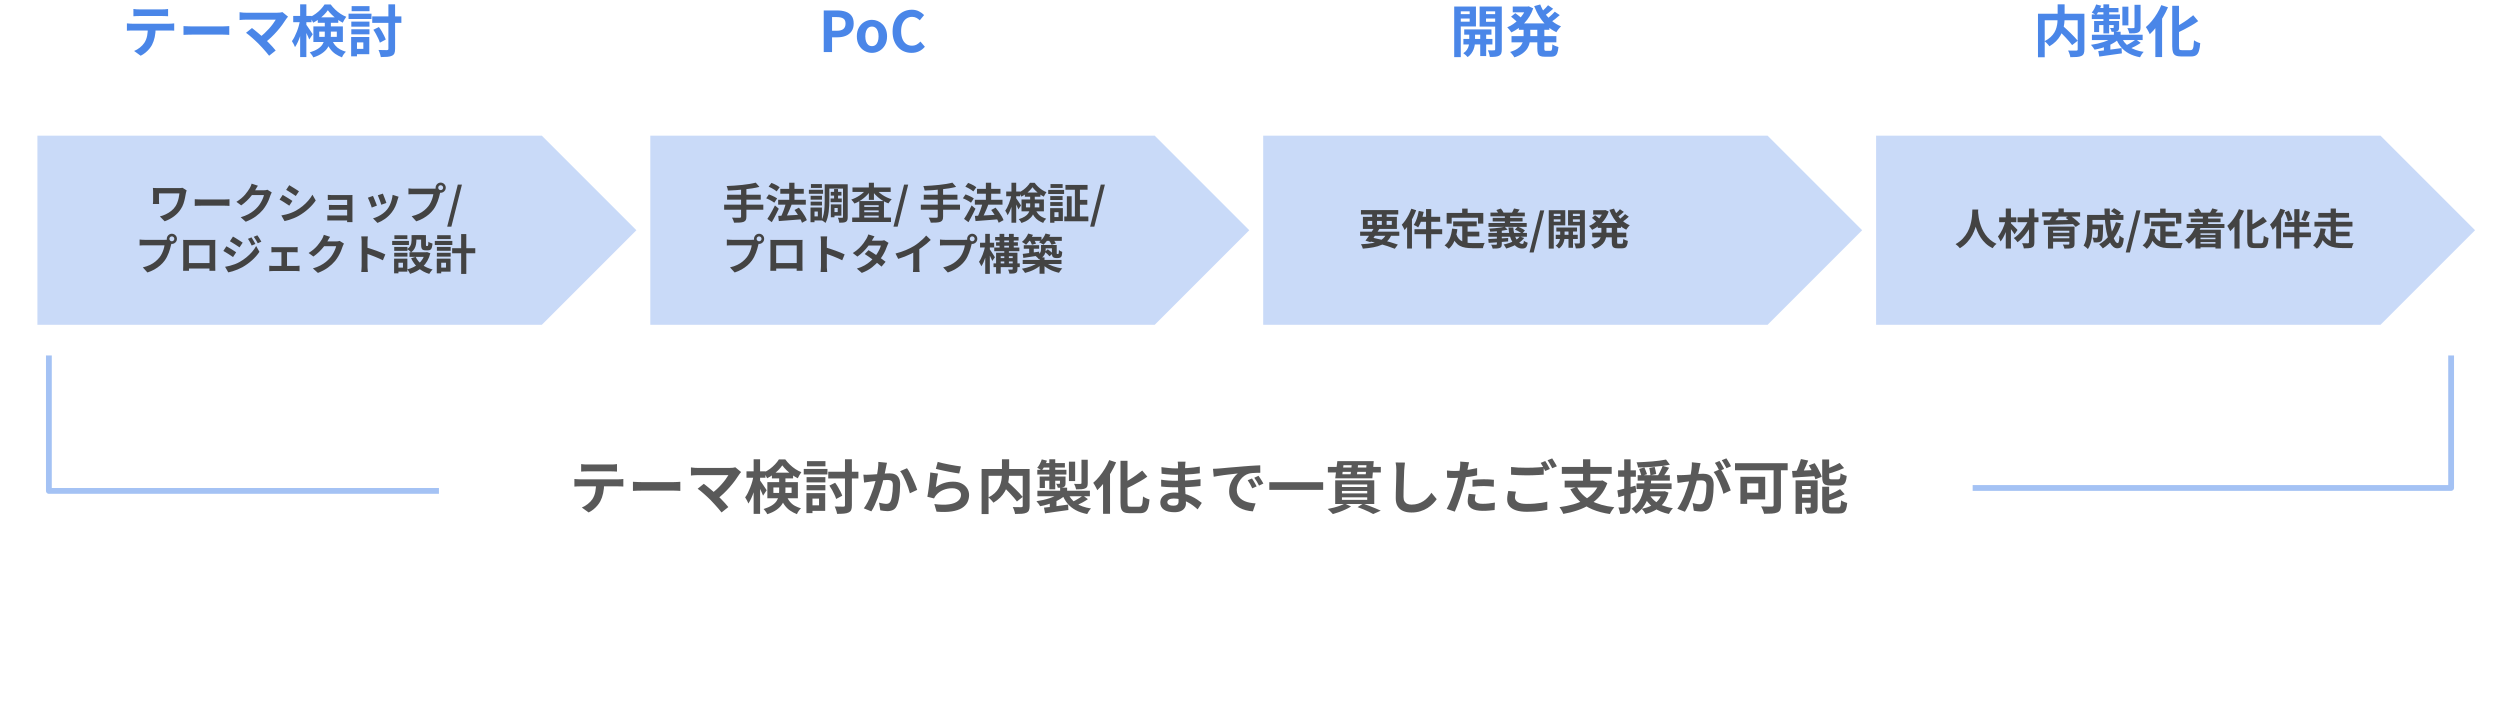 <svg version="1.1" viewBox="100 350 1720 500" fill="none" stroke="none" stroke-linecap="square" stroke-miterlimit="10" xmlns:xlink="http://www.w3.org/1999/xlink" xmlns="http://www.w3.org/2000/svg"><clipPath id="p.0"><path d="m0 0l1920.0 0l0 1080.0l-1920.0 0l0 -1080.0z" clip-rule="nonzero"/></clipPath><g clip-path="url(#p.0)"><path fill="transparent" d="m0 0l1920.0 0l0 1080.0l-1920.0 0z" fill-rule="evenodd"/><path fill="#c9daf8" d="m125.735 443.333l347.024 0l65.071 65.071l-65.071 65.071l-347.024 0z" fill-rule="evenodd"/><path fill="#c9daf8" d="m547.406 443.333l347.024 0l65.071 65.071l-65.071 65.071l-347.024 0z" fill-rule="evenodd"/><path fill="#c9daf8" d="m969.075 443.333l347.024 0l65.071 65.071l-65.071 65.071l-347.024 0z" fill-rule="evenodd"/><path fill="#c9daf8" d="m1390.747 443.333l347.024 0l65.071 65.071l-65.071 65.071l-347.024 0z" fill-rule="evenodd"/><path fill="#000000" fill-opacity="0.0" d="m165.026 329.717l258.205 0l0 85.638l-258.205 0z" fill-rule="evenodd"/><path fill="#4a86e8" d="m191.792 356.18q0.969 0.156 2.094 0.219q1.125 0.062 2.047 0.062q0.734 0 2.312 0q1.594 0 3.562 0q1.969 0 3.938 0q1.984 0 3.5 0q1.531 0 2.234 0q1.0 0 2.078 -0.062q1.078 -0.062 2.094 -0.219l0 5.0q-1.016 -0.078 -2.094 -0.109q-1.078 -0.047 -2.078 -0.047q-0.703 0 -2.234 0q-1.516 0 -3.5 0q-1.969 0 -3.938 0q-1.969 0 -3.547 0q-1.562 0 -2.297 0q-1.0 0 -2.141 0.047q-1.141 0.031 -2.031 0.109l0 -5.0zm-4.484 9.906q0.859 0.078 1.844 0.156q0.984 0.078 1.875 0.078q0.5 0 2.0 0q1.516 0 3.641 0q2.125 0 4.578 0q2.453 0 4.906 0q2.453 0 4.578 0q2.141 0 3.625 0q1.484 0 1.984 0q0.625 0 1.688 -0.062q1.062 -0.062 1.828 -0.172l0 5.016q-0.688 -0.078 -1.703 -0.094q-1.0 -0.016 -1.812 -0.016q-0.5 0 -1.984 0q-1.484 0 -3.625 0q-2.125 0 -4.578 0q-2.453 0 -4.906 0q-2.453 0 -4.578 0q-2.125 0 -3.641 0q-1.5 0 -2.0 0q-0.859 0 -1.891 0.047q-1.016 0.031 -1.828 0.109l0 -5.062zm19.797 2.656q0 3.797 -0.656 6.797q-0.656 2.984 -1.891 5.391q-0.703 1.312 -1.859 2.703q-1.156 1.391 -2.672 2.625q-1.5 1.234 -3.25 2.094l-4.516 -3.281q2.047 -0.812 3.938 -2.312q1.906 -1.516 3.062 -3.219q1.469 -2.25 1.969 -4.953q0.5 -2.703 0.5 -5.797l5.375 -0.047zm19.141 -0.797q0.688 0.031 1.766 0.094q1.094 0.047 2.266 0.094q1.188 0.031 2.188 0.031q0.969 0 2.391 0q1.438 0 3.109 0q1.688 0 3.484 0q1.797 0 3.578 0q1.781 0 3.359 0q1.594 0 2.844 0q1.25 0 1.984 0q1.359 0 2.547 -0.094q1.203 -0.094 1.984 -0.125l0 6.062q-0.656 -0.047 -1.969 -0.109q-1.312 -0.078 -2.562 -0.078q-0.734 0 -2.016 0q-1.266 0 -2.859 0q-1.578 0 -3.344 0q-1.75 0 -3.562 0q-1.812 0 -3.5 0q-1.688 0 -3.094 0q-1.406 0 -2.375 0q-1.656 0 -3.406 0.062q-1.734 0.047 -2.812 0.125l0 -6.062zm71.938 -6.469q-0.422 0.469 -0.766 0.859q-0.328 0.391 -0.547 0.766q-1.172 1.859 -2.75 4.031q-1.578 2.156 -3.516 4.359q-1.938 2.203 -4.078 4.25q-2.141 2.047 -4.422 3.719l-3.828 -3.594q1.922 -1.312 3.641 -2.922q1.719 -1.609 3.203 -3.266q1.5 -1.672 2.656 -3.25q1.156 -1.578 1.938 -2.891q-0.781 0 -2.062 0q-1.266 0 -2.953 0q-1.672 0 -3.531 0q-1.859 0 -3.703 0q-1.828 0 -3.469 0q-1.641 0 -2.859 0q-1.219 0 -1.875 0q-0.766 0 -1.641 0.031q-0.875 0.031 -1.656 0.109q-0.766 0.078 -1.141 0.125l0 -5.422q0.5 0.047 1.281 0.172q0.797 0.109 1.641 0.156q0.859 0.031 1.516 0.031q0.5 0 1.719 0q1.219 0 2.875 0q1.672 0 3.578 0q1.922 0 3.875 0q1.953 0 3.766 0q1.812 0 3.266 0q1.453 0 2.375 0q2.281 0 3.594 -0.422l3.875 3.156zm-20.422 18.516q-0.844 -0.844 -1.953 -1.859q-1.094 -1.031 -2.281 -2.078q-1.172 -1.047 -2.281 -1.953q-1.094 -0.906 -1.984 -1.531l4.094 -3.281q0.781 0.578 1.844 1.438q1.062 0.844 2.25 1.859q1.203 1.0 2.438 2.078q1.25 1.078 2.359 2.125q1.281 1.234 2.656 2.672q1.375 1.422 2.625 2.781q1.266 1.359 2.141 2.516l-4.516 3.594q-0.812 -1.078 -2.078 -2.531q-1.25 -1.453 -2.641 -3.0q-1.391 -1.547 -2.672 -2.828zm23.969 -19.016l12.609 0l0 4.297l-12.609 0l0 -4.297zm4.766 -8.0l4.281 0l0 36.297l-4.281 0l0 -36.297zm0 10.984l2.625 0.844q-0.422 2.328 -1.047 4.797q-0.625 2.469 -1.422 4.859q-0.781 2.375 -1.719 4.422q-0.922 2.047 -1.969 3.547q-0.297 -0.922 -0.938 -2.109q-0.641 -1.203 -1.188 -2.016q0.969 -1.281 1.812 -2.984q0.859 -1.703 1.609 -3.625q0.766 -1.938 1.312 -3.922q0.562 -2.0 0.922 -3.812zm4.094 2.891q0.312 0.391 0.969 1.344q0.656 0.938 1.391 2.031q0.734 1.078 1.344 2.031q0.625 0.938 0.859 1.328l-2.406 3.594q-0.297 -0.859 -0.812 -2.0q-0.5 -1.141 -1.094 -2.344q-0.594 -1.219 -1.156 -2.281q-0.562 -1.078 -0.906 -1.734l1.812 -1.969zm8.031 -4.938l14.109 0l0 3.781l-14.109 0l0 -3.781zm6.922 -4.875q-1.031 1.547 -2.641 3.156q-1.609 1.594 -3.531 3.016q-1.906 1.406 -3.906 2.406q-0.359 -0.891 -1.016 -2.0q-0.656 -1.125 -1.188 -1.859q2.078 -0.938 3.984 -2.344q1.922 -1.406 3.484 -3.062q1.562 -1.672 2.578 -3.297l4.203 0q1.359 1.859 3.078 3.5q1.719 1.641 3.672 2.938q1.953 1.297 3.969 2.062q-0.625 0.812 -1.281 1.953q-0.656 1.141 -1.125 2.109q-1.844 -0.922 -3.797 -2.328q-1.953 -1.422 -3.641 -3.047q-1.672 -1.625 -2.844 -3.203zm-5.906 14.688l0 3.641l12.094 0l0 -3.641l-12.094 0zm-4.031 -3.562l20.297 0l0 10.75l-20.297 0l0 -10.75zm7.859 -3.859l4.172 0l0 9.891q0 2.125 -0.453 4.312q-0.438 2.188 -1.719 4.234q-1.266 2.047 -3.672 3.781q-2.391 1.75 -6.219 2.984q-0.188 -0.5 -0.641 -1.156q-0.438 -0.656 -0.953 -1.297q-0.5 -0.641 -0.875 -0.984q3.516 -1.125 5.594 -2.469q2.094 -1.359 3.094 -2.922q1.016 -1.562 1.344 -3.219q0.328 -1.672 0.328 -3.422l0 -9.734zm4.484 12.297q1.234 2.891 2.703 4.641q1.469 1.734 3.297 2.719q1.844 0.984 4.047 1.641q-0.812 0.703 -1.562 1.766q-0.75 1.062 -1.141 2.109q-2.484 -0.969 -4.547 -2.359q-2.062 -1.391 -3.734 -3.688q-1.656 -2.312 -2.969 -5.984l3.906 -0.844zm39.266 -23.625l4.609 0l0 30.547q0 2.078 -0.469 3.156q-0.469 1.094 -1.703 1.672q-1.156 0.578 -3.094 0.75q-1.922 0.172 -4.562 0.172q-0.109 -0.688 -0.359 -1.578q-0.25 -0.891 -0.578 -1.766q-0.328 -0.859 -0.641 -1.562q1.859 0.078 3.516 0.094q1.656 0.016 2.281 0.016q0.578 -0.031 0.781 -0.219q0.219 -0.203 0.219 -0.734l0 -30.547zm-10.359 17.516l3.828 -1.891q1.016 1.312 1.922 2.859q0.906 1.547 1.656 3.062q0.75 1.5 1.141 2.688l-4.062 2.172q-0.344 -1.234 -1.062 -2.781q-0.719 -1.547 -1.609 -3.172q-0.875 -1.625 -1.812 -2.938zm-0.766 -9.203l20.062 0l0 4.453l-20.062 0l0 -4.453zm-14.391 3.562l12.5 0l0 3.516l-12.5 0l0 -3.516zm0.234 -10.641l12.297 0l0 3.484l-12.297 0l0 -3.484zm-0.234 15.938l12.5 0l0 3.469l-12.5 0l0 -3.469zm-1.891 -10.75l15.781 0l0 3.672l-15.781 0l0 -3.672zm4.031 16.078l10.234 0l0 11.797l-10.234 0l0 -3.672l6.141 0l0 -4.453l-6.141 0l0 -3.672zm-2.25 0l4.016 0l0 13.297l-4.016 0l0 -13.297z" fill-rule="nonzero"/><path fill="#000000" fill-opacity="0.0" d="m556.465 329.717l365.921 0l0 85.638l-365.921 0z" fill-rule="evenodd"/><path fill="#4a86e8" d="m666.73 385.837l0 -28.641l9.391 0q3.172 0 5.703 0.859q2.531 0.844 4.016 2.797q1.5 1.938 1.5 5.344q0 3.25 -1.5 5.359q-1.484 2.109 -3.984 3.109q-2.484 1.0 -5.578 1.0l-3.828 0l0 10.172l-5.719 0zm5.719 -14.688l3.438 0q2.938 0 4.391 -1.234q1.453 -1.234 1.453 -3.719q0 -2.469 -1.531 -3.453q-1.516 -0.984 -4.5 -0.984l-3.25 0l0 9.391zm27.444 15.234q-2.703 0 -5.078 -1.359q-2.375 -1.359 -3.844 -3.891q-1.469 -2.531 -1.469 -6.125q0 -3.594 1.469 -6.125q1.469 -2.531 3.844 -3.875q2.375 -1.359 5.078 -1.359q2.047 0 3.906 0.781q1.859 0.766 3.328 2.219q1.469 1.438 2.312 3.547q0.859 2.109 0.859 4.812q0 3.594 -1.469 6.125q-1.469 2.531 -3.844 3.891q-2.375 1.359 -5.094 1.359zm0 -4.641q1.469 0 2.484 -0.828q1.031 -0.844 1.547 -2.344q0.531 -1.516 0.531 -3.562q0 -2.047 -0.531 -3.547q-0.516 -1.516 -1.547 -2.344q-1.016 -0.828 -2.484 -0.828q-1.469 0 -2.5 0.828q-1.016 0.828 -1.547 2.344q-0.516 1.5 -0.516 3.547q0 2.047 0.516 3.562q0.531 1.5 1.547 2.344q1.031 0.828 2.5 0.828zm27.261 4.641q-2.703 0 -5.062 -0.953q-2.359 -0.953 -4.156 -2.844q-1.797 -1.891 -2.828 -4.625q-1.016 -2.75 -1.016 -6.312q0 -3.562 1.031 -6.312q1.047 -2.766 2.875 -4.703q1.844 -1.938 4.25 -2.938q2.422 -1.0 5.141 -1.0q2.734 0 4.875 1.109q2.156 1.094 3.516 2.562l-2.984 3.625q-1.078 -1.078 -2.375 -1.734q-1.297 -0.656 -2.922 -0.656q-2.156 0 -3.891 1.188q-1.719 1.172 -2.688 3.375q-0.953 2.203 -0.953 5.297q0 3.125 0.906 5.359q0.906 2.219 2.578 3.422q1.688 1.188 3.938 1.188q1.844 0 3.297 -0.781q1.453 -0.797 2.578 -2.047l3.047 3.562q-1.781 2.094 -4.062 3.156q-2.281 1.062 -5.094 1.062z" fill-rule="nonzero"/><path fill="#000000" fill-opacity="0.0" d="m1078.438 329.717l144.441 0l0 85.638l-144.441 0z" fill-rule="evenodd"/><path fill="#4a86e8" d="m1107.375 370.227l18.75 0l0 3.625l-18.75 0l0 -3.625zm-0.547 6.562l19.953 0l0 3.797l-19.953 0l0 -3.797zm11.562 -5.453l4.094 0l0 17.25l-4.094 0l0 -17.25zm-7.547 0.203l3.984 0l0 7.375q0 0.969 -0.234 2.281q-0.219 1.312 -0.781 2.812q-0.562 1.484 -1.578 2.844q-1.0 1.375 -2.5 2.422q-0.5 -0.609 -1.391 -1.406q-0.891 -0.797 -1.594 -1.266q1.625 -1.0 2.531 -2.422q0.906 -1.438 1.234 -2.859q0.328 -1.438 0.328 -2.406l0 -7.375zm-8.031 -11.797l9.703 0l0 3.016l-9.703 0l0 -3.016zm17.938 0l9.734 0l0 3.016l-9.734 0l0 -3.016zm7.922 -5.25l4.562 0l0 29.406q0 1.781 -0.375 2.797q-0.359 1.031 -1.438 1.609q-1.047 0.578 -2.594 0.734q-1.547 0.156 -3.797 0.125q-0.078 -0.625 -0.297 -1.453q-0.203 -0.828 -0.469 -1.688q-0.266 -0.844 -0.625 -1.422q1.312 0.031 2.547 0.062q1.25 0.016 1.719 -0.031q0.422 0 0.594 -0.188q0.172 -0.188 0.172 -0.578l0 -29.375zm-25.438 0l12.219 0l0 13.719l-12.219 0l0 -3.328l7.891 0l0 -7.109l-7.891 0l0 -3.281zm27.828 0l0 3.281l-8.688 0l0 7.234l8.688 0l0 3.312l-13.094 0l0 -13.828l13.094 0zm-30.578 0l4.531 0l0 34.828l-4.531 0l0 -34.828zm44.469 11.625l21.016 0l0 4.375l-21.016 0l0 -4.375zm-4.188 -11.625l10.984 0l0 3.969l-10.984 0l0 -3.969zm-0.844 20.359l30.844 0l0 4.266l-30.844 0l0 -4.266zm10.172 -20.359l0.844 0l0.812 -0.156l3.094 1.391q-1.0 2.969 -2.531 5.484q-1.531 2.516 -3.5 4.594q-1.969 2.062 -4.25 3.688q-2.281 1.609 -4.75 2.812q-0.469 -0.812 -1.312 -1.844q-0.828 -1.047 -1.516 -1.672q2.156 -0.891 4.172 -2.281q2.016 -1.391 3.766 -3.141q1.766 -1.766 3.094 -3.812q1.344 -2.047 2.078 -4.297l0 -0.766zm-1.859 13.828l4.594 0l0 6.688q0 2.047 -0.391 4.109q-0.375 2.047 -1.5 3.969q-1.125 1.906 -3.297 3.547q-2.156 1.641 -5.75 2.844q-0.266 -0.547 -0.797 -1.25q-0.516 -0.688 -1.094 -1.375q-0.578 -0.672 -1.047 -1.094q3.094 -0.969 4.938 -2.203q1.859 -1.234 2.781 -2.656q0.938 -1.438 1.25 -2.969q0.312 -1.531 0.312 -3.031l0 -6.578zm11.438 -15.266q1.234 3.281 3.297 6.219q2.078 2.938 4.859 5.219q2.781 2.281 6.156 3.641q-0.547 0.469 -1.156 1.188q-0.594 0.703 -1.156 1.469q-0.562 0.75 -0.906 1.359q-3.594 -1.703 -6.484 -4.359q-2.875 -2.672 -5.062 -6.109q-2.172 -3.438 -3.719 -7.469l4.172 -1.156zm-20.062 8.422l2.906 -2.391q0.766 0.5 1.594 1.156q0.844 0.656 1.609 1.281q0.781 0.609 1.281 1.125l-3.062 2.703q-0.422 -0.5 -1.172 -1.188q-0.75 -0.703 -1.594 -1.406q-0.828 -0.703 -1.562 -1.281zm25.438 -7.875l3.516 2.438q-1.547 1.391 -3.188 2.75q-1.641 1.344 -3.031 2.266l-2.781 -2.156q0.891 -0.656 1.891 -1.562q1.0 -0.922 1.969 -1.906q0.969 -0.984 1.625 -1.828zm4.641 4.438l3.406 2.359q-1.547 1.438 -3.344 2.844q-1.797 1.406 -3.312 2.375l-2.781 -2.125q0.969 -0.703 2.062 -1.641q1.109 -0.953 2.172 -1.953q1.062 -1.0 1.797 -1.859zm-12.031 10.484l4.844 0l0 14.766q0 1.078 0.203 1.375q0.219 0.281 0.984 0.281q0.203 0 0.609 0q0.406 0 0.859 0q0.469 0 0.891 0q0.438 0 0.625 0q0.547 0 0.797 -0.344q0.25 -0.344 0.359 -1.297q0.125 -0.953 0.203 -2.766q0.734 0.547 1.969 1.062q1.234 0.516 2.203 0.75q-0.234 2.562 -0.781 4.031q-0.531 1.469 -1.562 2.062q-1.031 0.594 -2.719 0.594q-0.312 0 -0.891 0q-0.578 0 -1.25 0q-0.656 0 -1.234 0q-0.578 0 -0.891 0q-2.125 0 -3.25 -0.516q-1.109 -0.516 -1.547 -1.781q-0.422 -1.25 -0.422 -3.422l0 -14.797z" fill-rule="nonzero"/><path fill="#000000" fill-opacity="0.0" d="m1402.375 329.717l365.921 0l0 85.638l-365.921 0z" fill-rule="evenodd"/><path fill="#4a86e8" d="m1515.579 370.18l3.516 -2.516q1.281 1.125 2.719 2.484q1.453 1.344 2.891 2.766q1.438 1.406 2.672 2.719q1.234 1.312 2.078 2.391l-3.828 3.016q-0.766 -1.078 -1.953 -2.422q-1.172 -1.359 -2.547 -2.844q-1.375 -1.5 -2.828 -2.906q-1.438 -1.406 -2.719 -2.688zm0.078 -17.203l4.797 0l0 9.281q0 1.938 -0.25 4.0q-0.25 2.062 -0.891 4.172q-0.641 2.109 -1.828 4.141q-1.172 2.031 -3.016 3.875q-1.828 1.828 -4.453 3.406q-0.344 -0.5 -0.938 -1.156q-0.578 -0.656 -1.219 -1.297q-0.625 -0.641 -1.203 -1.062q2.5 -1.281 4.156 -2.828q1.672 -1.547 2.641 -3.219q0.969 -1.688 1.422 -3.422q0.469 -1.734 0.625 -3.422q0.156 -1.688 0.156 -3.188l0 -9.281zm-13.531 6.453l29.344 0l0 4.531l-24.703 0l0 25.438l-4.641 0l0 -29.969zm27.328 0l4.609 0l0 24.594q0 1.844 -0.469 2.906q-0.469 1.078 -1.703 1.609q-1.203 0.547 -3.062 0.672q-1.844 0.141 -4.438 0.141q-0.078 -0.656 -0.328 -1.516q-0.25 -0.844 -0.562 -1.656q-0.297 -0.812 -0.656 -1.422q1.156 0.031 2.312 0.062q1.172 0.016 2.078 0.016q0.906 0 1.25 0q0.547 -0.047 0.75 -0.219q0.219 -0.172 0.219 -0.672l0 -24.516zm24.906 12.406l4.625 0l0 4.141l-4.625 0l0 -4.141zm-0.125 3.484l3.562 1.547q-1.438 1.359 -3.328 2.5q-1.891 1.141 -4.078 2.062q-2.188 0.922 -4.562 1.625q-2.375 0.688 -4.766 1.125q-0.438 -0.734 -1.156 -1.719q-0.703 -1.0 -1.328 -1.609q2.281 -0.312 4.562 -0.828q2.281 -0.531 4.359 -1.219q2.094 -0.703 3.812 -1.562q1.719 -0.875 2.922 -1.922zm5.141 -0.188q1.672 4.359 5.516 7.016q3.844 2.641 9.984 3.531q-0.688 0.656 -1.406 1.75q-0.719 1.109 -1.141 1.969q-4.453 -0.859 -7.688 -2.625q-3.219 -1.75 -5.438 -4.438q-2.219 -2.688 -3.609 -6.438l3.781 -0.766zm10.172 1.969l3.281 2.391q-1.812 1.234 -3.922 2.359q-2.109 1.125 -3.922 1.891l-2.781 -2.281q1.188 -0.531 2.516 -1.281q1.344 -0.766 2.609 -1.578q1.281 -0.812 2.219 -1.5zm-25.938 8.031q2.047 -0.188 4.672 -0.516q2.625 -0.328 5.547 -0.734q2.922 -0.406 5.812 -0.797l0.203 3.641q-4.094 0.578 -8.234 1.156q-4.141 0.578 -7.312 1.047l-0.688 -3.797zm-4.375 -11.234l34.906 0l0 3.672l-34.906 0l0 -3.672zm20.953 -19.328l4.141 0l0 12.906l-4.141 0l0 -12.906zm8.359 -1.281l4.172 0l0 15.531q0 1.469 -0.375 2.281q-0.359 0.812 -1.406 1.281q-1.0 0.422 -2.469 0.531q-1.469 0.094 -3.484 0.094q-0.156 -0.859 -0.562 -1.891q-0.406 -1.047 -0.797 -1.781q1.281 0.031 2.516 0.062q1.234 0.016 1.672 -0.031q0.422 -0.031 0.578 -0.172q0.156 -0.141 0.156 -0.484l0 -15.422zm-21.391 -0.312l3.953 0l0 19.984l-3.953 0l0 -19.984zm7.078 11.484l3.719 0l0 4.406q0 1.078 -0.266 1.656q-0.25 0.578 -1.016 0.969q-0.703 0.312 -1.656 0.375q-0.938 0.047 -2.203 0.047q-0.125 -0.656 -0.469 -1.391q-0.344 -0.734 -0.625 -1.266q0.656 0.031 1.25 0.031q0.609 0 0.797 0q0.469 0 0.469 -0.422l0 -4.406zm-13.484 0l15.0 0l0 2.781l-11.531 0l0 4.828l-3.469 0l0 -7.609zm-1.594 -4.484l19.375 0l0 3.125l-19.375 0l0 -3.125zm4.219 -4.484l14.141 0l0 2.969l-15.297 0l1.156 -2.969zm-1.234 -2.438l3.438 0.844q-0.625 1.781 -1.531 3.547q-0.906 1.75 -1.906 2.953q-0.5 -0.422 -1.453 -0.938q-0.953 -0.531 -1.562 -0.844q1.0 -1.078 1.766 -2.578q0.781 -1.516 1.25 -2.984zm5.328 28.406l2.438 -2.422l2.016 0.656l0 7.531l-4.453 0l0 -5.766zm47.016 -27.484l4.672 0l0 27.875q0 1.156 0.125 1.75q0.141 0.578 0.625 0.75q0.484 0.172 1.406 0.172q0.359 0 1.109 0q0.75 0 1.672 0q0.938 0 1.719 0q0.797 0 1.156 0q0.969 0 1.438 -0.562q0.484 -0.562 0.703 -2.047q0.219 -1.484 0.359 -4.203q0.859 0.625 2.094 1.188q1.234 0.562 2.203 0.797q-0.266 3.312 -0.891 5.328q-0.609 2.016 -1.891 2.922q-1.281 0.906 -3.594 0.906q-0.312 0 -0.984 0q-0.672 0 -1.516 0q-0.828 0 -1.656 0q-0.828 0 -1.484 0q-0.656 0 -1.016 0q-2.438 0 -3.797 -0.625q-1.344 -0.609 -1.906 -2.156q-0.547 -1.547 -0.547 -4.25l0 -27.844zm14.453 6.5l3.406 4.062q-2.141 1.547 -4.656 3.0q-2.5 1.438 -5.109 2.797q-2.609 1.359 -5.125 2.516q-0.234 -0.812 -0.812 -1.875q-0.578 -1.062 -1.047 -1.797q2.406 -1.172 4.812 -2.641q2.422 -1.469 4.625 -3.047q2.203 -1.578 3.906 -3.016zm-21.953 -6.953l4.594 1.5q-1.469 3.438 -3.484 6.859q-2.0 3.422 -4.312 6.422q-2.297 3.0 -4.734 5.234q-0.219 -0.578 -0.703 -1.5q-0.484 -0.938 -1.031 -1.875q-0.547 -0.953 -0.969 -1.531q2.125 -1.781 4.094 -4.188q1.984 -2.422 3.672 -5.219q1.703 -2.812 2.875 -5.703zm-4.109 10.891l4.609 -4.594l0.031 0.078l0 29.344l-4.641 0l0 -24.828z" fill-rule="nonzero"/><path fill="#000000" fill-opacity="0.0" d="m81.031 547.186l105.197 0l0 49.386l-105.197 0z" fill-rule="evenodd"/><path fill="#000000" fill-opacity="0.0" d="m472.78 661.507l105.197 0l0 49.386l-105.197 0z" fill-rule="evenodd"/><path fill="#000000" fill-opacity="0.0" d="m133.63 596.572l0 91.181l266.362 0" fill-rule="evenodd"/><path stroke="#a4c2f4" stroke-width="4.0" stroke-linejoin="round" stroke-linecap="butt" d="m133.63 596.572l0 91.181l266.362 0" fill-rule="evenodd"/><path fill="#000000" fill-opacity="0.0" d="m1397.215 710.892l-105.197 0l0 -49.386l105.197 0z" fill-rule="evenodd"/><path fill="#000000" fill-opacity="0.0" d="m1786.37 596.572l0 89.134l-327.181 0" fill-rule="evenodd"/><path stroke="#a4c2f4" stroke-width="4.0" stroke-linejoin="round" stroke-linecap="butt" d="m1786.37 596.572l0 89.134l-327.181 0" fill-rule="evenodd"/><path fill="#000000" fill-opacity="0.0" d="m1838.968 596.572l-105.197 0l0 -49.386l105.197 0z" fill-rule="evenodd"/><path fill="#000000" fill-opacity="0.0" d="m472.78 642.577l1089.795 0l0 87.244l-1089.795 0z" fill-rule="evenodd"/><path fill="#595959" d="m499.826 669.29q1.0 0.172 2.156 0.234q1.156 0.047 2.109 0.047q0.766 0 2.406 0q1.641 0 3.672 0q2.047 0 4.078 0q2.047 0 3.625 0q1.594 0 2.312 0q1.031 0 2.156 -0.047q1.125 -0.062 2.156 -0.234l0 5.172q-1.031 -0.078 -2.156 -0.125q-1.125 -0.047 -2.156 -0.047q-0.719 0 -2.312 0q-1.578 0 -3.625 0q-2.031 0 -4.078 0q-2.031 0 -3.656 0q-1.609 0 -2.375 0q-1.047 0 -2.234 0.047q-1.172 0.047 -2.078 0.125l0 -5.172zm-4.641 10.25q0.875 0.078 1.891 0.156q1.016 0.078 1.938 0.078q0.531 0 2.078 0q1.562 0 3.766 0q2.203 0 4.734 0q2.547 0 5.078 0q2.547 0 4.75 0q2.203 0 3.734 0q1.547 0 2.062 0q0.641 0 1.734 -0.047q1.109 -0.062 1.906 -0.188l0 5.203q-0.719 -0.078 -1.766 -0.094q-1.031 -0.031 -1.875 -0.031q-0.516 0 -2.062 0q-1.531 0 -3.734 0q-2.203 0 -4.75 0q-2.531 0 -5.078 0q-2.531 0 -4.734 0q-2.203 0 -3.766 0q-1.547 0 -2.078 0q-0.875 0 -1.938 0.047q-1.062 0.031 -1.891 0.109l0 -5.234zm20.469 2.75q0 3.922 -0.688 7.031q-0.672 3.094 -1.953 5.578q-0.719 1.359 -1.922 2.797q-1.188 1.438 -2.75 2.719q-1.562 1.281 -3.359 2.156l-4.688 -3.391q2.125 -0.844 4.078 -2.406q1.969 -1.562 3.172 -3.312q1.516 -2.328 2.031 -5.125q0.516 -2.797 0.516 -6.0l5.562 -0.047zm19.812 -0.828q0.719 0.031 1.828 0.094q1.125 0.062 2.344 0.109q1.219 0.031 2.266 0.031q1.0 0 2.469 0q1.484 0 3.219 0q1.75 0 3.609 0q1.859 0 3.688 0q1.844 0 3.484 0q1.641 0 2.938 0q1.312 0 2.062 0q1.406 0 2.641 -0.094q1.25 -0.109 2.047 -0.141l0 6.281q-0.688 -0.047 -2.047 -0.125q-1.359 -0.078 -2.641 -0.078q-0.75 0 -2.078 0q-1.312 0 -2.953 0q-1.641 0 -3.469 0q-1.812 0 -3.703 0q-1.875 0 -3.609 0q-1.734 0 -3.203 0q-1.453 0 -2.453 0q-1.719 0 -3.531 0.062q-1.797 0.062 -2.906 0.141l0 -6.281zm74.438 -6.688q-0.438 0.484 -0.781 0.891q-0.344 0.391 -0.578 0.797q-1.203 1.922 -2.844 4.156q-1.641 2.234 -3.641 4.516q-2.0 2.281 -4.219 4.406q-2.219 2.125 -4.578 3.844l-3.969 -3.719q2.0 -1.375 3.781 -3.031q1.781 -1.656 3.312 -3.375q1.547 -1.719 2.75 -3.359q1.203 -1.641 2.0 -3.0q-0.797 0 -2.125 0q-1.312 0 -3.062 0q-1.734 0 -3.656 0q-1.922 0 -3.828 0q-1.891 0 -3.594 0q-1.688 0 -2.953 0q-1.266 0 -1.938 0q-0.797 0 -1.703 0.047q-0.906 0.031 -1.703 0.109q-0.797 0.078 -1.203 0.125l0 -5.609q0.531 0.047 1.344 0.172q0.828 0.109 1.703 0.156q0.875 0.031 1.562 0.031q0.516 0 1.766 0q1.266 0 2.984 0q1.734 0 3.703 0q1.984 0 4.0 0q2.031 0 3.906 0q1.875 0 3.375 0q1.5 0 2.469 0q2.359 0 3.719 -0.438l4.0 3.281zm-21.125 19.156q-0.875 -0.875 -2.016 -1.938q-1.141 -1.062 -2.359 -2.141q-1.219 -1.078 -2.359 -2.016q-1.141 -0.938 -2.062 -1.578l4.234 -3.406q0.797 0.609 1.891 1.484q1.109 0.875 2.344 1.922q1.25 1.031 2.531 2.156q1.281 1.125 2.438 2.203q1.312 1.281 2.734 2.766q1.422 1.469 2.719 2.875q1.312 1.406 2.219 2.594l-4.672 3.719q-0.844 -1.109 -2.141 -2.609q-1.297 -1.5 -2.75 -3.094q-1.438 -1.609 -2.75 -2.938zm24.797 -19.672l13.047 0l0 4.438l-13.047 0l0 -4.438zm4.922 -8.281l4.438 0l0 37.562l-4.438 0l0 -37.562zm0 11.359l2.719 0.875q-0.438 2.406 -1.078 4.969q-0.641 2.562 -1.469 5.031q-0.812 2.453 -1.781 4.578q-0.953 2.109 -2.031 3.672q-0.312 -0.969 -0.984 -2.203q-0.656 -1.234 -1.219 -2.078q1.0 -1.328 1.875 -3.078q0.891 -1.766 1.672 -3.766q0.781 -2.0 1.359 -4.062q0.578 -2.062 0.938 -3.938zm4.234 3.0q0.328 0.406 1.0 1.391q0.688 0.969 1.438 2.094q0.766 1.109 1.406 2.094q0.641 0.984 0.891 1.375l-2.484 3.734q-0.328 -0.891 -0.844 -2.062q-0.516 -1.188 -1.141 -2.438q-0.625 -1.266 -1.203 -2.359q-0.578 -1.109 -0.938 -1.781l1.875 -2.047zm8.328 -5.125l14.594 0l0 3.922l-14.594 0l0 -3.922zm7.156 -5.031q-1.078 1.594 -2.734 3.266q-1.656 1.656 -3.641 3.125q-1.984 1.453 -4.062 2.484q-0.359 -0.922 -1.047 -2.078q-0.672 -1.156 -1.234 -1.922q2.156 -0.953 4.141 -2.406q1.984 -1.469 3.594 -3.188q1.625 -1.719 2.672 -3.406l4.359 0q1.391 1.922 3.172 3.625q1.781 1.703 3.797 3.047q2.031 1.328 4.109 2.125q-0.641 0.844 -1.328 2.031q-0.672 1.172 -1.156 2.172q-1.922 -0.953 -3.938 -2.406q-2.016 -1.469 -3.766 -3.141q-1.734 -1.688 -2.938 -3.328zm-6.125 15.203l0 3.75l12.531 0l0 -3.75l-12.531 0zm-4.156 -3.688l21.0 0l0 11.125l-21.0 0l0 -11.125zm8.125 -4.0l4.312 0l0 10.234q0 2.203 -0.453 4.469q-0.453 2.266 -1.781 4.391q-1.312 2.109 -3.797 3.906q-2.484 1.797 -6.438 3.078q-0.203 -0.516 -0.672 -1.203q-0.453 -0.672 -0.984 -1.344q-0.516 -0.656 -0.906 -1.016q3.641 -1.156 5.797 -2.547q2.156 -1.406 3.188 -3.016q1.047 -1.625 1.391 -3.344q0.344 -1.734 0.344 -3.531l0 -10.078zm4.641 12.719q1.281 3.0 2.797 4.812q1.516 1.797 3.422 2.812q1.906 1.016 4.172 1.703q-0.828 0.719 -1.609 1.812q-0.781 1.109 -1.188 2.188q-2.562 -1.0 -4.703 -2.453q-2.125 -1.438 -3.859 -3.812q-1.719 -2.375 -3.078 -6.188l4.047 -0.875zm40.641 -24.438l4.75 0l0 31.594q0 2.172 -0.484 3.281q-0.469 1.125 -1.75 1.719q-1.203 0.609 -3.203 0.781q-2.0 0.188 -4.719 0.188q-0.109 -0.719 -0.375 -1.641q-0.266 -0.922 -0.609 -1.828q-0.328 -0.891 -0.656 -1.609q1.922 0.078 3.641 0.094q1.719 0.016 2.359 0.016q0.609 -0.031 0.828 -0.234q0.219 -0.203 0.219 -0.766l0 -31.594zm-10.719 18.125l3.953 -1.969q1.047 1.359 1.984 2.969q0.938 1.594 1.719 3.156q0.781 1.562 1.188 2.797l-4.203 2.234q-0.359 -1.266 -1.109 -2.859q-0.734 -1.609 -1.656 -3.281q-0.922 -1.688 -1.875 -3.047zm-0.797 -9.531l20.75 0l0 4.609l-20.75 0l0 -4.609zm-14.891 3.688l12.922 0l0 3.641l-12.922 0l0 -3.641zm0.25 -11.0l12.719 0l0 3.594l-12.719 0l0 -3.594zm-0.25 16.484l12.922 0l0 3.594l-12.922 0l0 -3.594zm-1.953 -11.125l16.312 0l0 3.797l-16.312 0l0 -3.797zm4.156 16.641l10.594 0l0 12.203l-10.594 0l0 -3.797l6.359 0l0 -4.609l-6.359 0l0 -3.797zm-2.312 0l4.156 0l0 13.766l-4.156 0l0 -13.766zm55.437 -20.875q-0.203 0.75 -0.391 1.656q-0.172 0.891 -0.328 1.656q-0.172 0.875 -0.406 1.984q-0.234 1.094 -0.453 2.203q-0.219 1.094 -0.469 2.141q-0.391 1.719 -1.0 4.0q-0.594 2.266 -1.406 4.891q-0.797 2.625 -1.797 5.266q-1.0 2.641 -2.125 5.141q-1.109 2.5 -2.391 4.5l-5.203 -2.078q1.406 -1.891 2.625 -4.219q1.219 -2.344 2.219 -4.828q1.0 -2.484 1.781 -4.875q0.781 -2.406 1.344 -4.484q0.562 -2.078 0.875 -3.562q0.562 -2.719 0.875 -5.234q0.328 -2.516 0.281 -4.766l5.969 0.609zm13.75 3.75q0.969 1.281 1.984 3.219q1.016 1.938 2.0 4.109q0.984 2.156 1.797 4.156q0.828 2.0 1.266 3.406l-5.078 2.359q-0.406 -1.688 -1.109 -3.75q-0.688 -2.062 -1.594 -4.203q-0.906 -2.141 -1.922 -4.047q-1.016 -1.922 -2.094 -3.203l4.75 -2.047zm-30.0 4.438q1.078 0.094 2.125 0.078q1.047 -0.031 2.156 -0.078q0.969 -0.031 2.375 -0.125q1.422 -0.109 3.0 -0.219q1.594 -0.125 3.188 -0.266q1.609 -0.141 2.969 -0.219q1.359 -0.078 2.234 -0.078q2.125 0 3.734 0.703q1.625 0.688 2.562 2.375q0.938 1.672 0.938 4.547q0 2.375 -0.219 5.141q-0.219 2.75 -0.703 5.266q-0.469 2.516 -1.359 4.281q-0.953 2.078 -2.625 2.875q-1.656 0.812 -3.922 0.812q-1.172 0 -2.469 -0.188q-1.297 -0.188 -2.344 -0.375l-0.875 -5.281q0.797 0.203 1.734 0.406q0.953 0.188 1.812 0.312q0.859 0.125 1.375 0.125q1.0 0 1.75 -0.375q0.766 -0.391 1.25 -1.359q0.562 -1.156 0.891 -2.984q0.344 -1.844 0.516 -3.984q0.188 -2.141 0.188 -4.109q0 -1.594 -0.438 -2.344q-0.438 -0.766 -1.297 -1.031q-0.859 -0.266 -2.141 -0.266q-0.875 0 -2.469 0.141q-1.578 0.141 -3.344 0.328q-1.75 0.172 -3.297 0.375q-1.531 0.203 -2.375 0.281q-0.844 0.156 -2.188 0.344q-1.328 0.172 -2.25 0.344l-0.484 -5.453zm51.125 -8.797q1.438 0.438 3.594 0.922q2.172 0.484 4.531 0.953q2.359 0.453 4.453 0.781q2.109 0.312 3.422 0.469l-1.203 4.875q-1.203 -0.156 -2.906 -0.453q-1.688 -0.297 -3.594 -0.656q-1.891 -0.375 -3.734 -0.75q-1.844 -0.375 -3.359 -0.734q-1.516 -0.359 -2.484 -0.609l1.281 -4.797zm0.234 8.047q-0.188 0.797 -0.422 2.062q-0.219 1.25 -0.422 2.609q-0.188 1.359 -0.375 2.609q-0.172 1.234 -0.297 2.078q2.719 -1.969 5.703 -2.875q2.984 -0.922 6.094 -0.922q3.531 0 6.0 1.281q2.484 1.266 3.781 3.359q1.297 2.078 1.297 4.516q0 2.719 -1.156 5.047q-1.156 2.312 -3.797 3.953q-2.641 1.641 -6.922 2.312q-4.281 0.688 -10.516 0.172l-1.516 -5.25q6.0 0.797 10.078 0.219q4.078 -0.578 6.172 -2.312q2.109 -1.75 2.109 -4.266q0 -1.312 -0.766 -2.328q-0.766 -1.031 -2.125 -1.609q-1.359 -0.578 -3.078 -0.578q-3.359 0 -6.297 1.219q-2.938 1.219 -4.828 3.5q-0.516 0.641 -0.859 1.188q-0.328 0.531 -0.609 1.125l-4.609 -1.156q0.25 -1.156 0.484 -2.734q0.234 -1.578 0.469 -3.391q0.25 -1.828 0.453 -3.672q0.203 -1.844 0.359 -3.641q0.156 -1.797 0.234 -3.281l5.359 0.766zm43.891 7.953l3.641 -2.594q1.312 1.156 2.812 2.562q1.5 1.391 2.984 2.859q1.484 1.453 2.75 2.812q1.281 1.359 2.172 2.484l-3.969 3.125q-0.797 -1.125 -2.016 -2.516q-1.219 -1.406 -2.641 -2.938q-1.422 -1.547 -2.922 -3.0q-1.5 -1.469 -2.812 -2.797zm0.078 -17.797l4.953 0l0 9.594q0 2.0 -0.266 4.141q-0.25 2.141 -0.906 4.328q-0.656 2.172 -1.891 4.281q-1.219 2.094 -3.125 4.0q-1.891 1.891 -4.609 3.531q-0.359 -0.516 -0.969 -1.188q-0.594 -0.688 -1.25 -1.344q-0.656 -0.656 -1.266 -1.109q2.609 -1.312 4.328 -2.906q1.719 -1.609 2.719 -3.344q1.0 -1.75 1.469 -3.547q0.484 -1.797 0.641 -3.531q0.172 -1.75 0.172 -3.312l0 -9.594zm-14.0 6.688l30.359 0l0 4.672l-25.562 0l0 26.328l-4.797 0l0 -31.0zm28.281 0l4.75 0l0 25.438q0 1.922 -0.484 3.016q-0.469 1.094 -1.75 1.656q-1.234 0.562 -3.156 0.703q-1.922 0.141 -4.609 0.141q-0.078 -0.688 -0.344 -1.562q-0.25 -0.875 -0.578 -1.719q-0.312 -0.844 -0.672 -1.484q1.203 0.047 2.391 0.062q1.203 0.016 2.141 0.016q0.953 0 1.312 0q0.562 -0.031 0.781 -0.203q0.219 -0.188 0.219 -0.703l0 -25.359zm25.75 12.828l4.812 0l0 4.281l-4.812 0l0 -4.281zm-0.109 3.609l3.672 1.594q-1.469 1.406 -3.438 2.594q-1.953 1.172 -4.219 2.141q-2.266 0.953 -4.734 1.672q-2.453 0.719 -4.922 1.156q-0.438 -0.766 -1.188 -1.781q-0.734 -1.016 -1.375 -1.656q2.359 -0.328 4.719 -0.859q2.359 -0.547 4.516 -1.266q2.172 -0.719 3.938 -1.609q1.781 -0.906 3.031 -1.984zm5.312 -0.203q1.719 4.516 5.703 7.266q3.984 2.734 10.344 3.656q-0.719 0.672 -1.469 1.812q-0.734 1.141 -1.172 2.031q-4.609 -0.891 -7.953 -2.719q-3.328 -1.812 -5.641 -4.594q-2.297 -2.781 -3.734 -6.656l3.922 -0.797zm10.516 2.031l3.406 2.484q-1.875 1.281 -4.062 2.453q-2.172 1.156 -4.062 1.953l-2.875 -2.359q1.234 -0.562 2.609 -1.344q1.391 -0.781 2.703 -1.609q1.328 -0.844 2.281 -1.578zm-26.828 8.328q2.109 -0.203 4.828 -0.531q2.734 -0.344 5.75 -0.766q3.016 -0.422 6.016 -0.828l0.203 3.766q-4.234 0.594 -8.516 1.188q-4.281 0.609 -7.562 1.094l-0.719 -3.922zm-4.531 -11.641l36.125 0l0 3.797l-36.125 0l0 -3.797zm21.688 -20.0l4.281 0l0 13.359l-4.281 0l0 -13.359zm8.641 -1.328l4.312 0l0 16.094q0 1.516 -0.375 2.359q-0.375 0.828 -1.453 1.312q-1.047 0.438 -2.562 0.547q-1.516 0.094 -3.609 0.094q-0.156 -0.875 -0.578 -1.953q-0.422 -1.078 -0.812 -1.844q1.312 0.031 2.594 0.062q1.281 0.016 1.719 -0.031q0.438 -0.031 0.594 -0.172q0.172 -0.141 0.172 -0.5l0 -15.969zm-22.125 -0.312l4.078 0l0 20.688l-4.078 0l0 -20.688zm7.328 11.875l3.828 0l0 4.562q0 1.125 -0.266 1.734q-0.25 0.594 -1.047 0.984q-0.719 0.328 -1.703 0.391q-0.984 0.047 -2.297 0.047q-0.125 -0.672 -0.484 -1.422q-0.359 -0.766 -0.641 -1.328q0.688 0.031 1.297 0.031q0.625 0 0.828 0q0.484 0 0.484 -0.438l0 -4.562zm-13.969 0l15.531 0l0 2.891l-11.922 0l0 5.0l-3.609 0l0 -7.891zm-1.641 -4.641l20.047 0l0 3.25l-20.047 0l0 -3.25zm4.359 -4.641l14.641 0l0 3.094l-15.828 0l1.188 -3.094zm-1.281 -2.516l3.562 0.875q-0.641 1.844 -1.578 3.672q-0.938 1.812 -1.984 3.062q-0.516 -0.453 -1.5 -0.984q-0.969 -0.547 -1.609 -0.859q1.031 -1.125 1.828 -2.688q0.812 -1.562 1.281 -3.078zm5.531 29.406l2.516 -2.531l2.078 0.688l0 7.797l-4.594 0l0 -5.953zm48.641 -28.438l4.828 0l0 28.828q0 1.203 0.141 1.812q0.141 0.594 0.641 0.781q0.5 0.172 1.469 0.172q0.359 0 1.141 0q0.781 0 1.734 0q0.969 0 1.781 0q0.828 0 1.188 0q1.0 0 1.5 -0.578q0.5 -0.578 0.719 -2.109q0.219 -1.547 0.375 -4.359q0.875 0.641 2.156 1.234q1.281 0.578 2.281 0.812q-0.281 3.438 -0.922 5.516q-0.641 2.078 -1.969 3.016q-1.312 0.953 -3.703 0.953q-0.328 0 -1.031 0q-0.688 0 -1.547 0q-0.859 0 -1.734 0q-0.859 0 -1.547 0q-0.672 0 -1.031 0q-2.516 0 -3.922 -0.641q-1.391 -0.641 -1.969 -2.25q-0.578 -1.594 -0.578 -4.391l0 -28.797zm14.953 6.719l3.516 4.188q-2.188 1.609 -4.797 3.109q-2.594 1.5 -5.297 2.906q-2.703 1.391 -5.297 2.594q-0.25 -0.844 -0.844 -1.938q-0.594 -1.109 -1.078 -1.859q2.484 -1.203 4.984 -2.719q2.5 -1.531 4.766 -3.172q2.281 -1.641 4.047 -3.109zm-22.719 -7.203l4.766 1.562q-1.531 3.562 -3.609 7.109q-2.078 3.531 -4.453 6.625q-2.375 3.094 -4.906 5.422q-0.234 -0.594 -0.734 -1.547q-0.5 -0.969 -1.062 -1.953q-0.562 -0.984 -1.0 -1.578q2.203 -1.844 4.234 -4.344q2.047 -2.5 3.797 -5.391q1.766 -2.906 2.969 -5.906zm-4.234 11.281l4.75 -4.766l0.047 0.078l0 30.359l-4.797 0l0 -25.672zm56.75 -10.203q-0.078 0.594 -0.141 1.344q-0.047 0.734 -0.094 1.5q-0.047 0.797 -0.094 2.141q-0.031 1.328 -0.031 2.938q0 1.594 0 3.156q0 1.562 0 2.844q0 1.672 0.078 3.734q0.094 2.062 0.219 4.172q0.141 2.094 0.234 3.922q0.109 1.812 0.109 3.016q0 1.672 -0.875 3.062q-0.875 1.375 -2.625 2.172q-1.734 0.797 -4.375 0.797q-4.797 0 -7.281 -1.766q-2.484 -1.75 -2.484 -4.906q0 -2.047 1.172 -3.578q1.188 -1.547 3.406 -2.422q2.219 -0.891 5.312 -0.891q3.281 0 6.141 0.703q2.859 0.703 5.219 1.828q2.359 1.109 4.188 2.359q1.844 1.234 3.125 2.234l-2.875 4.484q-1.438 -1.359 -3.219 -2.672q-1.781 -1.328 -3.891 -2.406q-2.094 -1.094 -4.438 -1.75q-2.344 -0.656 -4.938 -0.656q-2.078 0 -3.219 0.719q-1.141 0.719 -1.141 1.766q0 0.75 0.469 1.312q0.484 0.562 1.406 0.844q0.922 0.281 2.328 0.281q1.078 0 1.859 -0.234q0.781 -0.25 1.219 -0.891q0.438 -0.641 0.438 -1.797q0 -0.875 -0.062 -2.516q-0.062 -1.641 -0.141 -3.625q-0.078 -1.984 -0.156 -3.891q-0.078 -1.922 -0.078 -3.406q0 -1.438 0.016 -3.016q0.031 -1.594 0.031 -3.141q0 -1.562 0.016 -2.859q0.016 -1.312 0.016 -2.141q0 -0.562 -0.062 -1.375q-0.062 -0.828 -0.172 -1.391l5.391 0zm-16.594 3.766q1.078 0.156 2.391 0.312q1.328 0.156 2.703 0.297q1.391 0.141 2.625 0.203q1.234 0.062 2.156 0.062q4.078 0 8.141 -0.25q4.062 -0.266 8.422 -0.984l-0.031 4.594q-2.047 0.281 -4.734 0.531q-2.672 0.234 -5.703 0.375q-3.016 0.141 -6.047 0.141q-1.25 0 -3.078 -0.094q-1.812 -0.109 -3.609 -0.281q-1.797 -0.188 -3.109 -0.359l-0.125 -4.547zm-0.203 8.641q0.969 0.156 2.281 0.312q1.328 0.156 2.703 0.25q1.375 0.078 2.609 0.141q1.25 0.047 2.047 0.047q3.719 0 6.734 -0.156q3.031 -0.156 5.672 -0.391q2.641 -0.25 5.078 -0.562l-0.047 4.719q-2.078 0.234 -4.016 0.391q-1.938 0.156 -3.969 0.281q-2.016 0.125 -4.344 0.172q-2.312 0.031 -5.188 0.031q-1.156 0 -2.875 -0.062q-1.719 -0.062 -3.5 -0.172q-1.781 -0.125 -3.141 -0.281l-0.047 -4.719zm35.687 -7.484q1.188 -0.047 2.266 -0.094q1.094 -0.062 1.656 -0.109q1.234 -0.078 3.047 -0.25q1.828 -0.188 4.078 -0.391q2.266 -0.203 4.828 -0.391q2.562 -0.203 5.312 -0.453q2.094 -0.188 4.141 -0.328q2.062 -0.141 3.922 -0.234q1.859 -0.109 3.266 -0.156l0.031 5.125q-1.078 0 -2.484 0.047q-1.391 0.031 -2.766 0.141q-1.375 0.094 -2.469 0.375q-1.797 0.469 -3.359 1.609q-1.547 1.141 -2.688 2.688q-1.141 1.547 -1.781 3.328q-0.641 1.766 -0.641 3.578q0 1.953 0.688 3.453q0.703 1.5 1.922 2.562q1.219 1.062 2.859 1.766q1.641 0.688 3.547 1.047q1.906 0.359 3.938 0.484l-1.875 5.484q-2.516 -0.156 -4.906 -0.797q-2.375 -0.641 -4.453 -1.766q-2.078 -1.125 -3.625 -2.734q-1.531 -1.625 -2.438 -3.719q-0.906 -2.109 -0.906 -4.703q0 -2.891 0.922 -5.297q0.922 -2.422 2.297 -4.234q1.391 -1.828 2.75 -2.828q-1.125 0.156 -2.703 0.312q-1.578 0.156 -3.406 0.391q-1.812 0.219 -3.703 0.453q-1.875 0.234 -3.609 0.547q-1.734 0.297 -3.141 0.578l-0.516 -5.484zm26.828 6.641q0.531 0.719 1.109 1.703q0.578 0.969 1.141 1.953q0.562 0.984 0.953 1.781l-3.031 1.359q-0.766 -1.688 -1.469 -2.953q-0.703 -1.281 -1.656 -2.609l2.953 -1.234zm4.484 -1.844q0.516 0.719 1.141 1.656q0.625 0.938 1.219 1.922q0.609 0.984 1.0 1.75l-3.0 1.438q-0.797 -1.609 -1.547 -2.844q-0.734 -1.234 -1.734 -2.562l2.922 -1.359zm7.438 4.438l37.047 0l0 5.25l-37.047 0l0 -5.25zm51.0 -11.719l-0.75 6.234l16.109 0l0.484 -6.234l-15.844 0zm-4.203 -2.797l25.047 0l-0.953 11.844l-25.531 0l1.438 -11.844zm10.0 1.312l4.375 0q-0.125 1.531 -0.312 3.172q-0.172 1.641 -0.359 3.156q-0.172 1.516 -0.375 2.672l-4.406 0q0.25 -1.188 0.422 -2.734q0.188 -1.547 0.359 -3.172q0.188 -1.641 0.297 -3.094zm-16.516 2.688l7.969 0l0 0.406l19.719 0l0 -0.406l8.75 0l0 3.797l-8.75 0l0 -0.391l-19.719 0l0 0.391l-7.969 0l0 -3.797zm9.688 16.516l0 1.688l17.391 0l0 -1.688l-17.391 0zm0 4.406l0 1.75l17.391 0l0 -1.75l-17.391 0zm0 -8.844l0 1.719l17.391 0l0 -1.719l-17.391 0zm-4.641 -2.844l26.875 0l0 16.281l-26.875 0l0 -16.281zm15.391 18.406l3.812 -2.406q2.156 0.719 4.391 1.609q2.25 0.875 4.266 1.703q2.016 0.812 3.5 1.531l-5.203 2.328q-1.156 -0.688 -2.906 -1.516q-1.734 -0.812 -3.766 -1.672q-2.016 -0.859 -4.094 -1.578zm-8.828 -2.438l4.359 2.0q-1.609 1.031 -3.766 2.031q-2.156 1.0 -4.438 1.812q-2.281 0.828 -4.328 1.391q-0.438 -0.484 -1.062 -1.141q-0.609 -0.656 -1.297 -1.328q-0.672 -0.656 -1.188 -1.047q2.109 -0.406 4.281 -0.953q2.188 -0.562 4.125 -1.281q1.953 -0.734 3.312 -1.484zm41.437 -28.203q-0.156 1.234 -0.297 2.688q-0.141 1.438 -0.234 2.625q-0.031 1.641 -0.141 3.984q-0.094 2.344 -0.156 4.906q-0.062 2.562 -0.125 5.047q-0.047 2.469 -0.047 4.312q0 2.0 0.734 3.188q0.734 1.172 1.969 1.672q1.25 0.5 2.812 0.5q2.484 0 4.516 -0.656q2.047 -0.672 3.719 -1.781q1.688 -1.125 3.016 -2.594q1.344 -1.484 2.438 -3.125l3.641 4.391q-0.969 1.438 -2.531 3.047q-1.562 1.594 -3.703 3.0q-2.141 1.391 -4.938 2.266q-2.797 0.891 -6.203 0.891q-3.266 0 -5.688 -1.031q-2.422 -1.016 -3.766 -3.156q-1.344 -2.141 -1.344 -5.531q0 -1.641 0.031 -3.734q0.047 -2.109 0.125 -4.391q0.094 -2.281 0.125 -4.453q0.047 -2.188 0.078 -3.938q0.047 -1.766 0.047 -2.812q0 -1.438 -0.125 -2.812q-0.109 -1.375 -0.391 -2.578l6.438 0.078zm44.109 -0.203q-0.234 0.797 -0.484 1.969q-0.234 1.156 -0.344 1.797q-0.281 1.359 -0.703 3.328q-0.422 1.953 -0.922 4.156q-0.5 2.188 -1.016 4.188q-0.531 2.125 -1.297 4.594q-0.75 2.453 -1.609 5.0q-0.859 2.531 -1.75 4.828q-0.875 2.297 -1.703 4.109l-5.562 -1.891q0.875 -1.516 1.875 -3.688q1.0 -2.188 1.938 -4.703q0.938 -2.531 1.734 -5.0q0.812 -2.484 1.375 -4.609q0.391 -1.391 0.75 -2.875q0.359 -1.484 0.641 -2.875q0.281 -1.406 0.5 -2.625q0.219 -1.219 0.344 -2.141q0.125 -1.125 0.156 -2.234q0.047 -1.125 -0.031 -1.812l6.109 0.484zm-10.188 5.969q2.438 0 5.078 -0.234q2.641 -0.25 5.312 -0.688q2.688 -0.438 5.328 -1.047l0 5.0q-2.484 0.562 -5.281 0.969q-2.797 0.391 -5.531 0.609q-2.719 0.219 -4.984 0.219q-1.453 0 -2.609 -0.047q-1.156 -0.062 -2.234 -0.109l-0.125 -5.0q1.562 0.156 2.672 0.25q1.125 0.078 2.375 0.078zm12.547 6.109q1.688 -0.156 3.719 -0.266q2.047 -0.125 3.969 -0.125q1.719 0 3.5 0.078q1.781 0.078 3.547 0.281l-0.125 4.797q-1.484 -0.203 -3.266 -0.344q-1.781 -0.141 -3.609 -0.141q-2.047 0 -3.953 0.109q-1.891 0.094 -3.781 0.328l0 -4.719zm2.172 10.078q-0.25 0.844 -0.406 1.75q-0.156 0.891 -0.156 1.578q0 0.641 0.281 1.203q0.281 0.547 0.875 0.969q0.609 0.422 1.656 0.672q1.062 0.234 2.672 0.234q2.031 0 4.094 -0.219q2.062 -0.219 4.219 -0.625l-0.203 5.125q-1.672 0.203 -3.719 0.375q-2.031 0.188 -4.438 0.188q-5.047 0 -7.703 -1.656q-2.656 -1.672 -2.656 -4.703q0 -1.359 0.234 -2.766q0.25 -1.406 0.484 -2.594l4.766 0.469zm24.359 -18.922q2.203 0.281 4.953 0.406q2.766 0.125 5.922 0.125q2.0 0 4.078 -0.078q2.078 -0.078 4.031 -0.219q1.969 -0.141 3.484 -0.266l0 5.312q-1.391 0.094 -3.375 0.219q-1.984 0.109 -4.125 0.188q-2.125 0.078 -4.047 0.078q-3.125 0 -5.812 -0.141q-2.672 -0.141 -5.109 -0.297l0 -5.328zm3.359 16.969q-0.281 1.031 -0.484 2.031q-0.203 1.0 -0.203 2.0q0 1.969 1.938 3.188q1.953 1.219 6.266 1.219q2.719 0 5.25 -0.203q2.547 -0.203 4.781 -0.531q2.25 -0.344 4.016 -0.828l0.031 5.609q-1.719 0.391 -3.906 0.703q-2.172 0.328 -4.672 0.5q-2.5 0.188 -5.297 0.188q-4.609 0 -7.656 -1.016q-3.031 -1.016 -4.578 -2.922q-1.531 -1.906 -1.531 -4.656q0 -1.719 0.281 -3.172q0.281 -1.469 0.484 -2.594l5.281 0.484zm20.156 -21.078q0.516 0.719 1.094 1.719q0.594 1.0 1.141 2.0q0.562 1.0 0.969 1.766l-3.25 1.391q-0.594 -1.234 -1.453 -2.828q-0.859 -1.609 -1.656 -2.766l3.156 -1.281zm4.766 -1.797q0.516 0.75 1.109 1.75q0.609 1.0 1.188 1.984q0.578 0.984 0.938 1.703l-3.203 1.359q-0.641 -1.25 -1.516 -2.828q-0.875 -1.578 -1.719 -2.688l3.203 -1.281zm17.031 19.672q3.125 5.875 9.594 9.359q6.484 3.484 16.125 4.562q-0.516 0.562 -1.094 1.375q-0.578 0.828 -1.109 1.703q-0.516 0.875 -0.875 1.609q-6.719 -1.0 -11.859 -3.141q-5.141 -2.141 -8.906 -5.594q-3.75 -3.469 -6.391 -8.312l4.516 -1.562zm-8.438 -4.359l25.641 0l0 4.688l-25.641 0l0 -4.688zm-1.953 -9.438l34.312 0l0 4.766l-34.312 0l0 -4.766zm14.594 -5.281l5.0 0l0 16.844l-5.0 0l0 -16.844zm11.484 14.719l1.0 0l0.844 -0.203l3.391 1.922q-1.797 4.875 -4.828 8.484q-3.016 3.594 -6.984 6.094q-3.953 2.5 -8.641 4.094q-4.672 1.609 -9.859 2.484q-0.203 -0.672 -0.672 -1.562q-0.453 -0.875 -0.984 -1.719q-0.516 -0.828 -0.984 -1.359q5.031 -0.672 9.469 -1.922q4.453 -1.266 8.062 -3.328q3.625 -2.062 6.219 -5.031q2.609 -2.984 3.969 -7.109l0 -0.844zm26.109 -3.766l22.125 0l0 3.766l-22.125 0l0 -3.766zm-0.797 5.641l24.125 0l0 3.891l-24.125 0l0 -3.891zm5.203 5.484l13.484 0l0 3.438l-13.484 0l0 -3.438zm-3.406 -15.438l3.641 -1.0q0.484 1.078 1.0 2.422q0.531 1.344 0.812 2.219l-3.844 1.234q-0.25 -0.953 -0.703 -2.328q-0.453 -1.391 -0.906 -2.547zm6.969 -0.688l3.719 -0.672q0.359 1.203 0.656 2.578q0.297 1.375 0.422 2.297l-3.953 0.891q-0.078 -0.969 -0.328 -2.422q-0.234 -1.469 -0.516 -2.672zm11.516 -5.75l2.688 3.516q-2.25 0.484 -4.953 0.828q-2.688 0.328 -5.578 0.578q-2.875 0.234 -5.781 0.375q-2.891 0.141 -5.578 0.188q-0.078 -0.766 -0.406 -1.797q-0.312 -1.047 -0.625 -1.766q2.641 -0.125 5.422 -0.266q2.781 -0.141 5.453 -0.375q2.688 -0.25 5.094 -0.562q2.422 -0.328 4.266 -0.719zm-11.125 24.516q1.375 2.359 3.672 4.172q2.297 1.797 5.391 3.016q3.109 1.219 6.859 1.812q-0.75 0.688 -1.562 1.859q-0.797 1.188 -1.266 2.062q-5.969 -1.234 -10.219 -4.188q-4.234 -2.969 -6.75 -7.578l3.875 -1.156zm8.844 -20.156l4.406 1.281q-1.078 1.797 -2.281 3.641q-1.203 1.828 -2.156 3.078l-3.359 -1.156q0.641 -0.969 1.25 -2.156q0.625 -1.203 1.188 -2.438q0.562 -1.25 0.953 -2.25zm-0.281 17.516l0.891 0l0.797 -0.125l2.594 1.047q-1.156 4.281 -3.453 7.203q-2.297 2.922 -5.422 4.703q-3.125 1.781 -6.969 2.781q-0.234 -0.531 -0.672 -1.219q-0.438 -0.672 -0.969 -1.328q-0.516 -0.656 -0.906 -1.016q3.594 -0.766 6.438 -2.156q2.844 -1.406 4.812 -3.656q1.984 -2.266 2.859 -5.625l0 -0.609zm-12.109 -8.719l4.594 0q-0.156 2.516 -0.5 5.203q-0.344 2.672 -0.984 5.312q-0.641 2.641 -1.781 5.125q-1.141 2.484 -2.922 4.641q-1.766 2.156 -4.375 3.844q-0.484 -0.844 -1.359 -1.828q-0.875 -0.969 -1.75 -1.609q2.359 -1.453 3.938 -3.328q1.578 -1.875 2.531 -4.016q0.969 -2.141 1.469 -4.422q0.5 -2.281 0.75 -4.562q0.266 -2.281 0.391 -4.359zm-18.812 8.078q2.406 -0.562 5.75 -1.438q3.344 -0.875 6.734 -1.844l0.609 4.359q-3.172 0.922 -6.406 1.859q-3.234 0.938 -5.953 1.75l-0.734 -4.688zm0.531 -13.844l12.234 0l0 4.406l-12.234 0l0 -4.406zm4.203 -7.547l4.391 0l0 32.469q0 1.641 -0.344 2.625q-0.328 0.984 -1.25 1.547q-0.891 0.547 -2.234 0.75q-1.328 0.203 -3.328 0.156q-0.078 -0.875 -0.438 -2.172q-0.359 -1.297 -0.797 -2.266q1.109 0.047 2.047 0.062q0.953 0.016 1.312 -0.016q0.359 0 0.5 -0.141q0.141 -0.141 0.141 -0.547l0 -32.469zm52.516 2.641q-0.156 0.75 -0.359 1.656q-0.203 0.891 -0.359 1.656q-0.172 0.875 -0.406 1.984q-0.234 1.094 -0.453 2.203q-0.219 1.094 -0.469 2.125q-0.391 1.734 -1.0 4.016q-0.594 2.266 -1.406 4.891q-0.797 2.625 -1.797 5.266q-1.0 2.641 -2.125 5.141q-1.109 2.5 -2.391 4.5l-5.203 -2.078q1.406 -1.891 2.625 -4.219q1.219 -2.344 2.219 -4.797q1.0 -2.469 1.781 -4.891q0.781 -2.422 1.359 -4.5q0.578 -2.078 0.906 -3.562q0.562 -2.719 0.875 -5.234q0.312 -2.531 0.234 -4.766l5.969 0.609zm13.75 4.031q0.969 1.328 1.984 3.234q1.016 1.891 2.016 4.016q1.0 2.109 1.797 4.078q0.812 1.953 1.25 3.391l-5.078 2.328q-0.359 -1.688 -1.062 -3.719q-0.703 -2.047 -1.625 -4.141q-0.922 -2.109 -1.938 -3.984q-1.016 -1.875 -2.094 -3.156l4.75 -2.047zm-30.0 4.156q1.094 0.078 2.141 0.062q1.062 -0.016 2.141 -0.062q1.0 -0.031 2.406 -0.125q1.406 -0.109 2.984 -0.219q1.578 -0.125 3.172 -0.266q1.609 -0.141 2.969 -0.219q1.359 -0.094 2.234 -0.094q2.156 0 3.75 0.703q1.609 0.703 2.547 2.391q0.938 1.672 0.938 4.547q0 2.359 -0.203 5.125q-0.188 2.766 -0.688 5.281q-0.5 2.516 -1.391 4.281q-0.953 2.078 -2.609 2.875q-1.656 0.797 -3.938 0.797q-1.125 0 -2.453 -0.188q-1.312 -0.172 -2.359 -0.359l-0.828 -5.281q0.75 0.188 1.688 0.391q0.953 0.203 1.812 0.328q0.859 0.109 1.375 0.109q1.0 0 1.75 -0.375q0.766 -0.375 1.25 -1.344q0.562 -1.156 0.922 -2.984q0.359 -1.844 0.531 -3.984q0.188 -2.141 0.188 -4.109q0 -1.594 -0.469 -2.344q-0.453 -0.766 -1.312 -1.031q-0.859 -0.266 -2.094 -0.266q-0.922 0 -2.484 0.141q-1.562 0.141 -3.344 0.328q-1.781 0.172 -3.297 0.375q-1.516 0.203 -2.359 0.281q-0.875 0.156 -2.219 0.344q-1.344 0.172 -2.266 0.328l-0.484 -5.438zm29.281 -9.719q0.531 0.719 1.109 1.719q0.578 1.0 1.141 2.0q0.562 1.0 0.953 1.766l-3.234 1.406q-0.406 -0.844 -0.922 -1.844q-0.516 -1.0 -1.078 -2.0q-0.562 -1.0 -1.125 -1.719l3.156 -1.328zm4.766 -1.797q0.516 0.766 1.109 1.766q0.609 1.0 1.188 2.0q0.578 1.0 0.906 1.672l-3.156 1.359q-0.641 -1.234 -1.531 -2.812q-0.875 -1.578 -1.719 -2.703l3.203 -1.281zm32.484 4.688l5.031 0l0 27.469q0 2.172 -0.562 3.344q-0.547 1.188 -2.031 1.781q-1.438 0.594 -3.688 0.734q-2.234 0.141 -5.312 0.141q-0.156 -0.719 -0.484 -1.656q-0.312 -0.938 -0.734 -1.859q-0.422 -0.922 -0.828 -1.562q1.484 0.047 2.984 0.094q1.5 0.031 2.703 0.031q1.203 0 1.672 0q0.688 0 0.969 -0.234q0.281 -0.25 0.281 -0.891l0 -27.391zm-22.844 8.0l4.641 0l0 18.641l-4.641 0l0 -18.641zm1.953 0l15.094 0l0 15.547l-15.094 0l0 -4.594l10.359 0l0 -6.406l-10.359 0l0 -4.547zm-5.672 -9.359l36.234 0l0 4.875l-36.234 0l0 -4.875zm45.359 -2.844l5.0 1.031q-0.719 1.844 -1.547 3.703q-0.812 1.859 -1.641 3.531q-0.812 1.656 -1.578 2.938l-4.203 -1.094q0.766 -1.359 1.5 -3.109q0.75 -1.766 1.406 -3.594q0.656 -1.844 1.062 -3.406zm-6.078 8.203q2.156 -0.094 4.953 -0.188q2.797 -0.094 5.875 -0.25q3.094 -0.172 6.203 -0.297l-0.031 4.203q-2.969 0.203 -5.938 0.406q-2.953 0.203 -5.672 0.359q-2.719 0.156 -5.0 0.312l-0.391 -4.547zm2.391 6.438l12.688 0l0 3.922l-8.234 0l0 19.156l-4.453 0l0 -23.078zm10.406 0l4.766 0l0 18.234q0 1.562 -0.359 2.5q-0.359 0.938 -1.406 1.469q-1.0 0.547 -2.406 0.672q-1.391 0.125 -3.188 0.125q-0.172 -0.969 -0.641 -2.188q-0.453 -1.219 -0.922 -2.062q1.078 0.047 2.109 0.047q1.047 0 1.406 -0.047q0.406 0 0.516 -0.109q0.125 -0.125 0.125 -0.484l0 -18.156zm-8.406 6.031l11.125 0l0 3.562l-11.125 0l0 -3.562zm0 5.891l11.125 0l0 3.547l-11.125 0l0 -3.547zm16.328 -26.25l4.766 0l0 12.047q0 1.031 0.312 1.312q0.312 0.281 1.438 0.281q0.25 0 0.844 0q0.594 0 1.297 0q0.703 0 1.312 0q0.625 0 0.953 0q0.672 0 0.984 -0.297q0.328 -0.297 0.484 -1.188q0.172 -0.906 0.25 -2.672q0.484 0.406 1.234 0.75q0.766 0.328 1.562 0.609q0.797 0.281 1.438 0.438q-0.234 2.609 -0.812 4.047q-0.578 1.438 -1.703 2.016q-1.125 0.578 -3.0 0.578q-0.281 0 -0.844 0q-0.562 0 -1.266 0q-0.688 0 -1.359 0q-0.656 0 -1.203 0q-0.531 0 -0.812 0q-2.359 0 -3.641 -0.531q-1.281 -0.547 -1.766 -1.797q-0.469 -1.266 -0.469 -3.516l0 -12.078zm12.0 2.359l3.031 3.531q-1.797 0.828 -3.859 1.609q-2.047 0.781 -4.172 1.469q-2.125 0.672 -4.125 1.188q-0.156 -0.672 -0.578 -1.625q-0.422 -0.969 -0.781 -1.641q1.844 -0.609 3.766 -1.344q1.922 -0.75 3.656 -1.578q1.734 -0.844 3.062 -1.609zm-12.0 16.359l4.766 0l0 12.609q0 1.078 0.328 1.359q0.344 0.281 1.5 0.281q0.25 0 0.844 0q0.594 0 1.328 0q0.75 0 1.406 0q0.672 0 0.953 0q0.719 0 1.078 -0.359q0.359 -0.359 0.531 -1.406q0.188 -1.047 0.266 -3.078q0.766 0.562 2.0 1.062q1.234 0.5 2.203 0.734q-0.25 2.797 -0.828 4.375q-0.578 1.594 -1.719 2.219q-1.141 0.641 -3.062 0.641q-0.312 0 -0.891 0q-0.578 0 -1.281 0q-0.703 0 -1.406 0q-0.703 0 -1.266 0q-0.547 0 -0.875 0q-2.312 0 -3.594 -0.547q-1.281 -0.531 -1.781 -1.797q-0.5 -1.25 -0.5 -3.453l0 -12.641zm12.281 1.641l3.156 3.531q-1.797 1.0 -3.969 1.859q-2.156 0.859 -4.359 1.625q-2.188 0.75 -4.312 1.344q-0.156 -0.672 -0.578 -1.672q-0.422 -1.0 -0.828 -1.688q1.969 -0.641 3.969 -1.469q2.0 -0.844 3.797 -1.734q1.797 -0.906 3.125 -1.797zm-21.484 -16.312l4.047 -1.516q1.0 1.438 1.938 3.125q0.938 1.672 1.719 3.297q0.781 1.609 1.172 2.938l-4.391 1.719q-0.328 -1.281 -1.031 -2.922q-0.688 -1.641 -1.594 -3.375q-0.891 -1.75 -1.859 -3.266z" fill-rule="nonzero"/><path fill="#000000" fill-opacity="0.0" d="m577.976 453.475l319.118 0l0 109.89l-319.118 0z" fill-rule="evenodd"/><path fill="#434343" d="m619.945 475.651l2.547 2.922q-2.266 0.594 -4.922 1.016q-2.641 0.422 -5.484 0.734q-2.844 0.312 -5.719 0.5q-2.875 0.188 -5.547 0.281q-0.094 -0.672 -0.359 -1.594q-0.266 -0.938 -0.516 -1.516q2.641 -0.094 5.406 -0.297q2.766 -0.203 5.422 -0.484q2.656 -0.297 5.0 -0.672q2.344 -0.391 4.172 -0.891zm-19.719 8.328l23.172 0l0 3.375l-23.172 0l0 -3.375zm-2.016 6.828l26.953 0l0 3.469l-26.953 0l0 -3.469zm11.641 -11.0l3.672 0l0 19.25q0 1.578 -0.438 2.344q-0.422 0.781 -1.5 1.234q-1.031 0.375 -2.656 0.484q-1.625 0.125 -3.891 0.094q-0.078 -0.5 -0.328 -1.125q-0.25 -0.625 -0.547 -1.266q-0.297 -0.625 -0.562 -1.094q1.125 0.031 2.203 0.062q1.078 0.016 1.922 0.016q0.859 0 1.219 0q0.5 -0.016 0.703 -0.188q0.203 -0.188 0.203 -0.625l0 -19.188zm25.516 7.656l19.031 0l0 3.344l-19.031 0l0 -3.344zm1.469 -7.531l16.156 0l0 3.375l-16.156 0l0 -3.375zm6.125 -4.219l3.641 0l0 14.188l-3.641 0l0 -14.188zm-7.562 22.812q1.969 -0.094 4.562 -0.203q2.594 -0.125 5.5 -0.297q2.922 -0.172 5.828 -0.328l-0.031 3.203q-2.719 0.203 -5.5 0.438q-2.766 0.234 -5.312 0.406q-2.531 0.188 -4.609 0.359l-0.438 -3.578zm11.234 -4.047l3.016 -1.609q1.109 1.281 2.172 2.812q1.078 1.516 1.953 3.016q0.891 1.5 1.328 2.766l-3.344 1.812q-0.375 -1.203 -1.203 -2.719q-0.812 -1.531 -1.844 -3.125q-1.031 -1.609 -2.078 -2.953zm-5.953 -4.641l3.922 1.031q-0.641 1.672 -1.391 3.438q-0.75 1.75 -1.5 3.344q-0.75 1.578 -1.422 2.812l-3.141 -1.031q0.484 -0.969 0.969 -2.156q0.5 -1.188 0.984 -2.469q0.484 -1.297 0.875 -2.562q0.406 -1.281 0.703 -2.406zm-11.859 -11.406l1.938 -2.609q0.969 0.359 2.016 0.859q1.062 0.484 2.031 1.047q0.969 0.562 1.594 1.094l-2.062 2.859q-0.578 -0.516 -1.5 -1.109q-0.922 -0.609 -1.984 -1.172q-1.062 -0.578 -2.031 -0.969zm-1.672 7.984l1.828 -2.672q0.938 0.312 2.016 0.797q1.094 0.469 2.078 0.984q0.984 0.5 1.594 0.969l-1.938 2.969q-0.578 -0.5 -1.531 -1.047q-0.953 -0.562 -2.016 -1.094q-1.062 -0.531 -2.031 -0.906zm0.797 14.188q0.766 -1.109 1.656 -2.625q0.891 -1.531 1.812 -3.234q0.938 -1.703 1.75 -3.406l2.641 2.266q-0.703 1.516 -1.516 3.125q-0.797 1.594 -1.641 3.156q-0.828 1.547 -1.656 2.984l-3.047 -2.266zm43.609 -18.594l7.359 0l0 2.547l-7.359 0l0 -2.547zm-0.109 4.516l7.672 0l0 2.578l-7.672 0l0 -2.578zm2.406 -6.453l2.719 0l0 7.984l-2.719 0l0 -7.984zm-4.734 -3.281l12.141 0l0 2.969l-12.141 0l0 -2.969zm3.875 13.844l5.875 0l0 7.766l-5.875 0l0 -2.484l3.344 0l0 -2.797l-3.344 0l0 -2.484zm-1.375 0l2.5 0l0 8.828l-2.5 0l0 -8.828zm8.359 -13.844l3.25 0l0 22.547q0 1.266 -0.25 2.047q-0.25 0.781 -1.0 1.219q-0.734 0.406 -1.859 0.516q-1.109 0.125 -2.688 0.125q-0.062 -0.469 -0.219 -1.109q-0.141 -0.625 -0.328 -1.25q-0.188 -0.609 -0.422 -1.078q0.906 0.031 1.797 0.031q0.891 0 1.219 0q0.297 0 0.391 -0.109q0.109 -0.125 0.109 -0.438l0 -22.5zm-12.578 0l3.188 0l0 11.0q0 1.734 -0.094 3.781q-0.078 2.047 -0.359 4.172q-0.281 2.109 -0.812 4.109q-0.516 1.984 -1.375 3.531q-0.266 -0.281 -0.781 -0.656q-0.5 -0.359 -1.047 -0.719q-0.547 -0.344 -0.891 -0.5q1.016 -1.938 1.469 -4.328q0.469 -2.391 0.578 -4.844q0.125 -2.469 0.125 -4.547l0 -11.0zm-9.688 7.922l7.812 0l0 2.672l-7.812 0l0 -2.672zm0.203 -8.062l7.547 0l0 2.641l-7.547 0l0 -2.641zm-0.203 12.078l7.812 0l0 2.641l-7.812 0l0 -2.641zm-1.203 -8.156l9.766 0l0 2.781l-9.766 0l0 -2.781zm2.828 12.203l6.156 0l0 8.891l-6.156 0l0 -2.766l3.328 0l0 -3.375l-3.328 0l0 -2.75zm-1.703 0l2.75 0l0 10.094l-2.75 0l0 -10.094zm28.672 6.891l26.688 0l0 3.078l-26.688 0l0 -3.078zm6.547 -7.297l13.484 0l0 2.406l-13.484 0l0 -2.406zm0 3.609l13.484 0l0 2.422l-13.484 0l0 -2.422zm-1.672 -7.656l16.984 0l0 13.047l-3.641 0l0 -10.172l-9.906 0l0 10.281l-3.438 0l0 -13.156zm-4.672 -9.328l26.281 0l0 3.047l-26.281 0l0 -3.047zm11.266 -3.281l3.5 0l0 11.812l-3.5 0l0 -11.812zm-1.641 4.281l2.875 1.078q-0.938 1.469 -2.172 2.828q-1.234 1.344 -2.688 2.5q-1.438 1.156 -3.031 2.078q-1.578 0.922 -3.25 1.562q-0.391 -0.609 -1.016 -1.406q-0.625 -0.812 -1.188 -1.312q1.578 -0.531 3.109 -1.297q1.531 -0.766 2.922 -1.719q1.391 -0.969 2.516 -2.047q1.125 -1.094 1.922 -2.266zm6.578 0.016q0.812 1.156 1.984 2.234q1.172 1.062 2.594 1.984q1.422 0.922 3.0 1.656q1.594 0.734 3.234 1.203q-0.375 0.312 -0.828 0.828q-0.438 0.516 -0.797 1.047q-0.359 0.531 -0.656 0.969q-1.703 -0.625 -3.328 -1.531q-1.609 -0.906 -3.078 -2.062q-1.453 -1.156 -2.703 -2.469q-1.25 -1.328 -2.219 -2.766l2.797 -1.094zm11.984 25.938l7.312 -28.953l2.844 0l-7.281 28.953l-2.875 0zm40.57 -30.297l2.547 2.922q-2.266 0.594 -4.922 1.016q-2.641 0.422 -5.484 0.734q-2.844 0.312 -5.719 0.5q-2.875 0.188 -5.547 0.281q-0.094 -0.672 -0.359 -1.594q-0.266 -0.938 -0.516 -1.516q2.641 -0.094 5.406 -0.297q2.766 -0.203 5.422 -0.484q2.656 -0.297 5.0 -0.672q2.344 -0.391 4.172 -0.891zm-19.719 8.328l23.172 0l0 3.375l-23.172 0l0 -3.375zm-2.016 6.828l26.953 0l0 3.469l-26.953 0l0 -3.469zm11.641 -11.0l3.672 0l0 19.25q0 1.578 -0.438 2.344q-0.422 0.781 -1.5 1.234q-1.031 0.375 -2.656 0.484q-1.625 0.125 -3.891 0.094q-0.078 -0.5 -0.328 -1.125q-0.25 -0.625 -0.547 -1.266q-0.297 -0.625 -0.562 -1.094q1.125 0.031 2.203 0.062q1.078 0.016 1.922 0.016q0.859 0 1.219 0q0.5 -0.016 0.703 -0.188q0.203 -0.188 0.203 -0.625l0 -19.188zm25.516 7.656l19.031 0l0 3.344l-19.031 0l0 -3.344zm1.469 -7.531l16.156 0l0 3.375l-16.156 0l0 -3.375zm6.125 -4.219l3.641 0l0 14.188l-3.641 0l0 -14.188zm-7.562 22.812q1.969 -0.094 4.562 -0.203q2.594 -0.125 5.5 -0.297q2.922 -0.172 5.828 -0.328l-0.031 3.203q-2.719 0.203 -5.5 0.438q-2.766 0.234 -5.312 0.406q-2.531 0.188 -4.609 0.359l-0.438 -3.578zm11.234 -4.047l3.016 -1.609q1.109 1.281 2.172 2.812q1.078 1.516 1.953 3.016q0.891 1.5 1.328 2.766l-3.344 1.812q-0.375 -1.203 -1.203 -2.719q-0.812 -1.531 -1.844 -3.125q-1.031 -1.609 -2.078 -2.953zm-5.953 -4.641l3.922 1.031q-0.641 1.672 -1.391 3.438q-0.75 1.75 -1.5 3.344q-0.75 1.578 -1.422 2.812l-3.141 -1.031q0.484 -0.969 0.969 -2.156q0.5 -1.188 0.984 -2.469q0.484 -1.297 0.875 -2.562q0.406 -1.281 0.703 -2.406zm-11.859 -11.406l1.938 -2.609q0.969 0.359 2.016 0.859q1.062 0.484 2.031 1.047q0.969 0.562 1.594 1.094l-2.062 2.859q-0.578 -0.516 -1.5 -1.109q-0.922 -0.609 -1.984 -1.172q-1.062 -0.578 -2.031 -0.969zm-1.672 7.984l1.828 -2.672q0.938 0.312 2.016 0.797q1.094 0.469 2.078 0.984q0.984 0.5 1.594 0.969l-1.938 2.969q-0.578 -0.5 -1.531 -1.047q-0.953 -0.562 -2.016 -1.094q-1.062 -0.531 -2.031 -0.906zm0.797 14.188q0.766 -1.109 1.656 -2.625q0.891 -1.531 1.812 -3.234q0.938 -1.703 1.75 -3.406l2.641 2.266q-0.703 1.516 -1.516 3.125q-0.797 1.594 -1.641 3.156q-0.828 1.547 -1.656 2.984l-3.047 -2.266zm29.0 -18.828l9.562 0l0 3.25l-9.562 0l0 -3.25zm3.609 -6.062l3.266 0l0 27.531l-3.266 0l0 -27.531zm0 8.328l2.0 0.641q-0.328 1.766 -0.797 3.641q-0.469 1.875 -1.078 3.688q-0.594 1.797 -1.297 3.359q-0.703 1.547 -1.484 2.688q-0.234 -0.703 -0.719 -1.609q-0.484 -0.922 -0.906 -1.531q0.734 -0.969 1.375 -2.25q0.656 -1.297 1.219 -2.766q0.578 -1.469 1.0 -2.969q0.422 -1.516 0.688 -2.891zm3.109 2.188q0.234 0.297 0.734 1.016q0.5 0.719 1.047 1.547q0.562 0.812 1.031 1.531q0.484 0.719 0.656 1.016l-1.828 2.734q-0.234 -0.656 -0.609 -1.516q-0.375 -0.859 -0.844 -1.781q-0.453 -0.938 -0.875 -1.734q-0.422 -0.812 -0.688 -1.312l1.375 -1.5zm6.109 -3.75l10.703 0l0 2.875l-10.703 0l0 -2.875zm5.25 -3.688q-0.797 1.172 -2.016 2.391q-1.219 1.219 -2.672 2.297q-1.453 1.062 -2.969 1.812q-0.266 -0.672 -0.766 -1.516q-0.5 -0.859 -0.906 -1.406q1.578 -0.703 3.031 -1.766q1.453 -1.078 2.641 -2.344q1.188 -1.266 1.953 -2.5l3.188 0q1.031 1.406 2.328 2.656q1.312 1.25 2.797 2.234q1.484 0.984 3.0 1.562q-0.469 0.625 -0.969 1.484q-0.484 0.859 -0.844 1.594q-1.406 -0.703 -2.891 -1.766q-1.484 -1.078 -2.766 -2.297q-1.266 -1.234 -2.141 -2.438zm-4.484 11.141l0 2.75l9.172 0l0 -2.75l-9.172 0zm-3.062 -2.703l15.406 0l0 8.156l-15.406 0l0 -8.156zm5.953 -2.922l3.172 0l0 7.5q0 1.609 -0.344 3.266q-0.328 1.656 -1.297 3.219q-0.969 1.547 -2.797 2.859q-1.812 1.328 -4.719 2.266q-0.141 -0.375 -0.484 -0.875q-0.328 -0.5 -0.719 -0.984q-0.375 -0.484 -0.672 -0.75q2.672 -0.844 4.25 -1.875q1.594 -1.031 2.344 -2.219q0.766 -1.188 1.016 -2.438q0.25 -1.266 0.25 -2.578l0 -7.391zm3.406 9.312q0.938 2.203 2.047 3.531q1.125 1.312 2.516 2.062q1.391 0.75 3.062 1.25q-0.609 0.531 -1.188 1.328q-0.578 0.812 -0.859 1.594q-1.875 -0.719 -3.453 -1.781q-1.562 -1.062 -2.828 -2.797q-1.266 -1.75 -2.266 -4.531l2.969 -0.656zm20.875 -16.391l15.203 0l0 3.312l-15.203 0l0 -3.312zm-0.812 21.703l16.562 0l0 3.312l-16.562 0l0 -3.312zm9.359 -11.406l6.484 0l0 3.312l-6.484 0l0 -3.312zm-2.062 -8.922l3.469 0l0 22.297l-3.469 0l0 -22.297zm-5.516 6.406l3.297 0l0 15.422l-3.297 0l0 -15.422zm-11.438 -0.094l8.484 0l0 2.672l-8.484 0l0 -2.672zm0.188 -8.266l8.328 0l0 2.641l-8.328 0l0 -2.641zm-0.188 12.375l8.484 0l0 2.672l-8.484 0l0 -2.672zm-1.406 -8.328l10.938 0l0 2.781l-10.938 0l0 -2.781zm3.062 12.484l7.031 0l0 8.922l-7.031 0l0 -2.781l4.047 0l0 -3.344l-4.047 0l0 -2.797zm-1.734 0l2.953 0l0 10.062l-2.953 0l0 -10.062zm27.531 12.766l7.312 -28.953l2.844 0l-7.281 28.953l-2.875 0z" fill-rule="nonzero"/><path fill="#434343" d="m620.554 514.335q0 0.703 0.5 1.188q0.5 0.484 1.172 0.484q0.703 0 1.203 -0.484q0.5 -0.484 0.5 -1.188q0 -0.703 -0.5 -1.203q-0.5 -0.5 -1.203 -0.5q-0.672 0 -1.172 0.5q-0.5 0.5 -0.5 1.203zm-1.812 0q0 -0.969 0.484 -1.766q0.484 -0.813 1.266 -1.281q0.797 -0.469 1.734 -0.469q0.969 0 1.766 0.469q0.812 0.469 1.281 1.281q0.469 0.797 0.469 1.766q0 0.938 -0.469 1.734q-0.469 0.797 -1.281 1.281q-0.797 0.484 -1.766 0.484q-0.938 0 -1.734 -0.484q-0.781 -0.484 -1.266 -1.281q-0.484 -0.797 -0.484 -1.734zm3.547 2.312q-0.203 0.422 -0.359 1.0q-0.141 0.562 -0.281 1.031q-0.234 1.078 -0.625 2.422q-0.375 1.328 -0.906 2.766q-0.531 1.438 -1.25 2.844q-0.719 1.406 -1.625 2.641q-1.312 1.766 -3.078 3.297q-1.766 1.516 -3.938 2.75q-2.156 1.234 -4.781 2.078l-3.188 -3.516q2.938 -0.703 5.047 -1.734q2.109 -1.031 3.672 -2.344q1.578 -1.312 2.781 -2.812q0.969 -1.234 1.656 -2.672q0.688 -1.438 1.141 -2.891q0.453 -1.453 0.625 -2.719q-0.438 0 -1.453 0q-1.0 0 -2.375 0q-1.359 0 -2.844 0q-1.484 0 -2.859 0q-1.375 0 -2.484 0q-1.094 0 -1.625 0q-1.016 0 -1.969 0.031q-0.953 0.031 -1.516 0.094l0 -4.141q0.438 0.062 1.062 0.125q0.641 0.062 1.297 0.094q0.656 0.016 1.125 0.016q0.469 0 1.328 0q0.875 0 2.016 0q1.156 0 2.391 0q1.25 0 2.5 0q1.25 0 2.328 0q1.094 0 1.875 0q0.797 0 1.141 0q0.453 0 1.078 -0.016q0.625 -0.031 1.219 -0.219l2.875 1.875zm7.719 -1.609q0.906 0.031 1.703 0.047q0.812 0.016 1.391 0.016q0.469 0 1.453 0q0.984 0 2.297 0q1.328 0 2.828 0q1.5 0 3.0 0q1.516 0 2.828 0q1.328 0 2.312 0q0.984 0 1.422 0q0.547 0 1.328 -0.016q0.781 -0.016 1.578 -0.047q-0.031 0.672 -0.047 1.422q-0.016 0.75 -0.016 1.422q0 0.422 0 1.281q0 0.859 0 2.047q0 1.188 0 2.531q0 1.328 0 2.688q0 1.344 0 2.531q0 1.188 0 2.062q0 0.859 0 1.234q0 0.438 0.016 1.109q0.016 0.656 0.016 1.312q0 0.656 0.016 1.141q0.016 0.484 0.016 0.516l-4.047 0q0 -0.062 0 -0.719q0.016 -0.656 0.031 -1.562q0.016 -0.922 0.016 -1.703q0 -0.391 0 -1.297q0 -0.906 0 -2.141q0 -1.234 0 -2.609q0 -1.375 0 -2.688q0 -1.328 0 -2.406q0 -1.094 0 -1.734q0 -0.656 0 -0.656l-14.156 0q0 0 0 0.656q0 0.641 0 1.719q0 1.062 0 2.406q0 1.328 0 2.688q0 1.359 0 2.609q0 1.25 0 2.156q0 0.906 0 1.297q0 0.516 0 1.188q0 0.656 0.016 1.281q0.016 0.609 0.016 1.031q0 0.422 0 0.484l-4.047 0q0 -0.062 0.016 -0.5q0.016 -0.438 0.016 -1.078q0.016 -0.656 0.031 -1.328q0.016 -0.672 0.016 -1.203q0 -0.375 0 -1.234q0 -0.875 0 -2.078q0 -1.203 0 -2.531q0 -1.344 0 -2.688q0 -1.344 0 -2.531q0 -1.188 0 -2.031q0 -0.859 0 -1.25q0 -0.609 0 -1.406q0 -0.812 -0.047 -1.438zm19.609 15.953l0 3.766l-17.625 0l0 -3.766l17.625 0zm15.219 2.031q0 -0.562 0 -1.828q0 -1.281 0 -2.969q0 -1.688 0 -3.531q0 -1.859 0 -3.562q0 -1.719 0 -3.031q0 -1.328 0 -1.938q0 -0.766 -0.078 -1.766q-0.062 -1.0 -0.203 -1.766l4.562 0q-0.078 0.766 -0.172 1.688q-0.078 0.922 -0.078 1.844q0 0.812 0 2.219q0 1.406 0 3.125q0 1.719 0 3.5q0 1.766 0 3.406q0 1.641 0 2.859q0 1.219 0 1.75q0 0.406 0.016 1.156q0.031 0.75 0.125 1.547q0.094 0.781 0.109 1.406l-4.562 0q0.109 -0.891 0.188 -2.062q0.094 -1.172 0.094 -2.047zm3.141 -12.797q1.469 0.391 3.281 1.0q1.828 0.594 3.672 1.266q1.844 0.672 3.469 1.344q1.641 0.656 2.719 1.203l-1.672 4.047q-1.234 -0.641 -2.734 -1.297q-1.484 -0.656 -3.031 -1.266q-1.531 -0.625 -3.016 -1.156q-1.484 -0.531 -2.688 -0.938l0 -4.203zm29.562 1.891q1.359 0.75 2.953 1.797q1.594 1.047 3.234 2.156q1.641 1.109 3.094 2.172q1.453 1.047 2.453 1.875l-2.781 3.312q-0.969 -0.875 -2.391 -2.031q-1.422 -1.172 -3.078 -2.375q-1.641 -1.219 -3.234 -2.328q-1.594 -1.125 -2.859 -1.922l2.609 -2.656zm13.781 -5.0q-0.25 0.422 -0.516 0.984q-0.266 0.547 -0.453 1.109q-0.438 1.344 -1.188 3.0q-0.734 1.656 -1.766 3.375q-1.031 1.719 -2.344 3.359q-2.094 2.578 -5.016 4.906q-2.906 2.312 -7.125 3.922l-3.406 -2.969q3.078 -0.938 5.328 -2.219q2.266 -1.297 3.922 -2.766q1.656 -1.469 2.891 -2.922q1.0 -1.156 1.891 -2.578q0.891 -1.422 1.547 -2.844q0.672 -1.422 0.938 -2.531l-9.922 0l1.359 -3.344l8.328 0q0.703 0 1.391 -0.078q0.688 -0.094 1.156 -0.25l2.984 1.844zm-9.672 -4.516q-0.531 0.766 -1.047 1.656q-0.5 0.875 -0.766 1.344q-1.0 1.75 -2.531 3.734q-1.516 1.984 -3.422 3.859q-1.891 1.875 -4.0 3.344l-3.156 -2.438q2.578 -1.609 4.375 -3.375q1.812 -1.781 3.016 -3.438q1.203 -1.656 1.938 -2.953q0.344 -0.531 0.734 -1.422q0.406 -0.891 0.609 -1.625l4.25 1.313zm14.453 11.828q3.969 -1.031 7.172 -2.391q3.219 -1.359 5.656 -2.859q1.516 -0.938 3.047 -2.156q1.547 -1.219 2.906 -2.5q1.375 -1.297 2.312 -2.469l3.172 3.016q-1.359 1.328 -2.953 2.672q-1.594 1.344 -3.328 2.578q-1.734 1.234 -3.438 2.266q-1.672 0.969 -3.734 2.0q-2.062 1.016 -4.359 1.922q-2.281 0.906 -4.594 1.609l-1.859 -3.688zm12.203 -3.375l4.172 -0.969l0 13.203q0 0.641 0.016 1.406q0.031 0.766 0.094 1.422q0.062 0.656 0.156 1.016l-4.641 0q0.062 -0.359 0.094 -1.016q0.047 -0.656 0.078 -1.422q0.031 -0.766 0.031 -1.406l0 -12.234zm38.891 -6.719q0 0.703 0.5 1.188q0.5 0.484 1.172 0.484q0.703 0 1.203 -0.484q0.5 -0.484 0.5 -1.188q0 -0.703 -0.5 -1.203q-0.5 -0.5 -1.203 -0.5q-0.672 0 -1.172 0.5q-0.5 0.5 -0.5 1.203zm-1.812 0q0 -0.969 0.484 -1.766q0.484 -0.813 1.266 -1.281q0.797 -0.469 1.734 -0.469q0.969 0 1.766 0.469q0.812 0.469 1.281 1.281q0.469 0.797 0.469 1.766q0 0.938 -0.469 1.734q-0.469 0.797 -1.281 1.281q-0.797 0.484 -1.766 0.484q-0.938 0 -1.734 -0.484q-0.781 -0.484 -1.266 -1.281q-0.484 -0.797 -0.484 -1.734zm3.547 2.312q-0.203 0.422 -0.359 1.0q-0.141 0.562 -0.281 1.031q-0.234 1.078 -0.625 2.422q-0.375 1.328 -0.906 2.766q-0.531 1.438 -1.25 2.844q-0.719 1.406 -1.625 2.641q-1.312 1.766 -3.078 3.297q-1.766 1.516 -3.938 2.75q-2.156 1.234 -4.781 2.078l-3.188 -3.516q2.938 -0.703 5.047 -1.734q2.109 -1.031 3.672 -2.344q1.578 -1.312 2.781 -2.812q0.969 -1.234 1.656 -2.672q0.688 -1.438 1.141 -2.891q0.453 -1.453 0.625 -2.719q-0.438 0 -1.453 0q-1.0 0 -2.375 0q-1.359 0 -2.844 0q-1.484 0 -2.859 0q-1.375 0 -2.484 0q-1.094 0 -1.625 0q-1.016 0 -1.969 0.031q-0.953 0.031 -1.516 0.094l0 -4.141q0.438 0.062 1.062 0.125q0.641 0.062 1.297 0.094q0.656 0.016 1.125 0.016q0.469 0 1.328 0q0.875 0 2.016 0q1.156 0 2.391 0q1.25 0 2.5 0q1.25 0 2.328 0q1.094 0 1.875 0q0.797 0 1.141 0q0.453 0 1.078 -0.016q0.625 -0.031 1.219 -0.219l2.875 1.875zm16.359 0.031l15.016 0l0 2.375l-15.016 0l0 -2.375zm-1.25 3.609l17.266 0l0 2.531l-17.266 0l0 -2.531zm-0.5 10.938l18.062 0l0 2.578l-18.062 0l0 -2.578zm3.484 -3.656l11.203 0l0 2.312l-11.203 0l0 -2.312zm-2.375 -14.5l16.125 0l0 2.406l-16.125 0l0 -2.406zm3.047 -2.156l3.25 0l0 10.516l-3.25 0l0 -10.516zm3.25 10.781l3.172 0l0 10.656l-3.172 0l0 -10.656zm3.203 -10.781l3.312 0l0 10.5l-3.312 0l0 -10.5zm-8.859 12.984l12.734 0l0 2.406l-9.531 0l0 11.938l-3.203 0l0 -14.344zm11.438 0l3.266 0l0 11.203q0 1.109 -0.266 1.719q-0.266 0.625 -1.0 0.984q-0.734 0.312 -1.781 0.391q-1.031 0.078 -2.438 0.078q-0.125 -0.656 -0.391 -1.438q-0.266 -0.766 -0.531 -1.359q0.828 0.031 1.609 0.031q0.797 0 1.062 0q0.469 0 0.469 -0.438l0 -11.172zm-22.469 -6.891l9.719 0l0 3.25l-9.719 0l0 -3.25zm3.578 -6.094l3.172 0l0 27.531l-3.172 0l0 -27.531zm-0.047 8.328l1.938 0.641q-0.297 1.766 -0.766 3.625q-0.469 1.859 -1.062 3.672q-0.578 1.797 -1.281 3.359q-0.688 1.547 -1.469 2.656q-0.234 -0.672 -0.719 -1.578q-0.484 -0.906 -0.875 -1.5q0.703 -0.969 1.344 -2.25q0.656 -1.297 1.203 -2.766q0.562 -1.469 0.984 -2.969q0.438 -1.516 0.703 -2.891zm3.078 2.188q0.266 0.297 0.766 1.078q0.516 0.781 1.109 1.703q0.609 0.922 1.094 1.703q0.484 0.766 0.672 1.094l-1.828 2.516q-0.266 -0.672 -0.688 -1.578q-0.422 -0.906 -0.906 -1.875q-0.484 -0.969 -0.922 -1.812q-0.438 -0.859 -0.766 -1.422l1.469 -1.406zm23.484 -2.719l10.562 0l0 2.438l-10.562 0l0 -2.438zm3.703 0.734l3.188 0l0 5.922l-3.188 0l0 -5.922zm-4.406 5.25q1.438 -0.203 3.266 -0.438q1.844 -0.234 3.906 -0.531q2.062 -0.297 4.094 -0.594l0.141 2.641q-2.891 0.438 -5.797 0.891q-2.906 0.438 -5.203 0.781l-0.406 -2.75zm12.578 -6.141l3.203 0l0 3.031q0 1.281 -0.375 2.531q-0.359 1.25 -1.391 2.359q-1.016 1.094 -2.984 1.844q-0.203 -0.312 -0.641 -0.766q-0.438 -0.453 -0.922 -0.875q-0.469 -0.438 -0.781 -0.672q1.734 -0.609 2.562 -1.328q0.844 -0.719 1.078 -1.531q0.25 -0.828 0.25 -1.656l0 -2.938zm7.484 0l3.312 0l0 5.203q0 0.344 0 0.578q0 0.234 0.062 0.297q0.062 0.109 0.297 0.109q0.078 0 0.203 0q0.141 0 0.234 0q0.109 0 0.203 0q0.094 -0.016 0.172 -0.047q0.125 -0.094 0.203 -0.594q0.062 -0.234 0.078 -0.766q0.016 -0.547 0.047 -1.281q0.375 0.344 1.047 0.688q0.688 0.344 1.234 0.547q-0.047 0.812 -0.156 1.625q-0.109 0.797 -0.219 1.188q-0.328 0.797 -1.0 1.109q-0.297 0.172 -0.734 0.25q-0.438 0.078 -0.812 0.078q-0.359 0 -0.766 0q-0.406 0 -0.703 0q-0.531 0 -1.078 -0.172q-0.531 -0.188 -0.922 -0.531q-0.375 -0.391 -0.547 -0.984q-0.156 -0.609 -0.156 -1.984l0 -5.312zm-20.094 10.297l26.688 0l0 2.766l-26.688 0l0 -2.766zm11.594 -1.75l3.422 0l0 11.25l-3.422 0l0 -11.25zm-1.0 3.375l2.641 1.141q-1.0 1.047 -2.328 2.0q-1.312 0.953 -2.844 1.75q-1.516 0.797 -3.156 1.391q-1.641 0.609 -3.281 1.016q-0.391 -0.641 -1.031 -1.5q-0.625 -0.844 -1.141 -1.375q1.578 -0.266 3.203 -0.703q1.625 -0.438 3.109 -1.0q1.484 -0.578 2.734 -1.25q1.25 -0.688 2.094 -1.469zm5.312 0.172q0.938 0.734 2.172 1.359q1.25 0.625 2.766 1.156q1.516 0.531 3.125 0.922q1.609 0.375 3.25 0.609q-0.375 0.344 -0.828 0.891q-0.438 0.547 -0.797 1.094q-0.359 0.562 -0.625 1.0q-1.625 -0.344 -3.25 -0.922q-1.625 -0.562 -3.141 -1.344q-1.5 -0.781 -2.828 -1.719q-1.312 -0.938 -2.344 -2.031l2.5 -1.016zm-12.266 -17.656l9.266 0l0 2.75l-9.266 0l0 -2.75zm11.875 0l11.391 0l0 2.75l-11.391 0l0 -2.75zm-11.734 -2.313l3.266 0.906q-0.859 1.906 -2.172 3.734q-1.297 1.828 -2.578 3.062q-0.297 -0.297 -0.828 -0.656q-0.531 -0.375 -1.078 -0.703q-0.531 -0.344 -0.938 -0.578q1.344 -1.047 2.5 -2.578q1.156 -1.547 1.828 -3.188zm11.938 0l3.344 0.812q-0.812 2 -2.125 3.828q-1.297 1.828 -2.625 3.062q-0.375 -0.266 -0.938 -0.578q-0.547 -0.328 -1.141 -0.625q-0.578 -0.312 -1.031 -0.5q1.469 -1.047 2.656 -2.656q1.188 -1.625 1.859 -3.344zm-10.969 4.531l2.672 -0.719q0.531 0.703 1.016 1.578q0.484 0.875 0.75 1.531l-2.844 0.812q-0.203 -0.641 -0.656 -1.547q-0.438 -0.922 -0.938 -1.656zm13.094 -0.016l2.844 -0.766q0.609 0.672 1.234 1.562q0.641 0.875 0.938 1.547l-3.0 0.844q-0.266 -0.641 -0.844 -1.547q-0.562 -0.906 -1.172 -1.641zm-2.641 8.125l2.016 -1.766q0.594 0.375 1.25 0.891q0.656 0.516 1.203 1.0q0.562 0.484 0.922 0.922l-2.141 1.969q-0.5 -0.672 -1.438 -1.516q-0.938 -0.859 -1.812 -1.5zm-1.406 -4.766l7.969 0l0 2.297l-7.969 0l0 -2.297z" fill-rule="nonzero"/><path fill="#000000" fill-opacity="0.0" d="m114.564 453.475l391.433 0l0 109.89l-391.433 0z" fill-rule="evenodd"/><path fill="#434343" d="m228.411 480.979q-0.062 0.219 -0.188 0.609q-0.109 0.391 -0.203 0.781q-0.078 0.375 -0.141 0.578q-0.266 1.531 -0.641 3.391q-0.359 1.859 -1.016 3.797q-0.656 1.938 -1.828 3.703q-1.812 2.859 -4.703 5.016q-2.891 2.156 -6.406 3.391l-3.297 -3.344q2.0 -0.5 4.031 -1.453q2.047 -0.953 3.828 -2.375q1.797 -1.422 2.938 -3.234q0.766 -1.203 1.281 -2.641q0.531 -1.438 0.875 -3.0q0.359 -1.578 0.516 -3.156q-0.391 0 -1.234 0q-0.844 0 -2.0 0q-1.141 0 -2.438 0q-1.281 0 -2.578 0q-1.281 0 -2.438 0q-1.156 0 -2.062 0q-0.891 0 -1.328 0q0 0.297 0 0.75q0 0.453 0 1.031q0 0.562 0 1.141q0 0.562 0 1.078q0 0.516 0 0.891q0 0.328 0.016 1.016q0.016 0.688 0.094 1.391l-4.312 0q0.062 -0.703 0.109 -1.25q0.047 -0.562 0.047 -1.156q0 -0.438 0 -1.25q0 -0.828 0 -1.781q0 -0.953 0 -1.797q0 -0.859 0 -1.359q0 -0.609 -0.047 -1.234q-0.047 -0.641 -0.109 -1.219q0.719 0.016 1.656 0.062q0.938 0.047 1.953 0.047q0.234 0 1.016 0q0.781 0 1.891 0q1.109 0 2.422 0q1.328 0 2.656 0q1.344 0 2.547 0q1.203 0 2.109 0q0.922 0 1.391 0q0.719 0 1.438 -0.047q0.719 -0.062 1.312 -0.156l2.844 1.781zm5.578 6.078q0.516 0.031 1.344 0.078q0.828 0.031 1.719 0.062q0.891 0.031 1.656 0.031q0.734 0 1.812 0q1.094 0 2.359 0q1.281 0 2.641 0q1.375 0 2.719 0q1.344 0 2.547 0q1.203 0 2.156 0q0.953 0 1.516 0q1.031 0 1.938 -0.062q0.906 -0.078 1.484 -0.109l0 4.609q-0.484 -0.031 -1.484 -0.094q-1.0 -0.062 -1.938 -0.062q-0.562 0 -1.531 0q-0.969 0 -2.172 0q-1.203 0 -2.531 0q-1.328 0 -2.719 0q-1.375 0 -2.656 0q-1.266 0 -2.344 0q-1.062 0 -1.797 0q-1.266 0 -2.594 0.047q-1.312 0.047 -2.125 0.109l0 -4.609zm52.984 -4.656q-0.234 0.406 -0.5 0.984q-0.25 0.562 -0.469 1.125q-0.375 1.281 -1.062 2.938q-0.688 1.656 -1.703 3.438q-1.016 1.766 -2.328 3.422q-2.109 2.516 -4.922 4.578q-2.797 2.047 -6.922 3.688l-3.469 -3.109q3.0 -0.875 5.156 -2.016q2.172 -1.156 3.781 -2.453q1.625 -1.312 2.891 -2.781q1.016 -1.141 1.859 -2.594q0.859 -1.453 1.469 -2.891q0.625 -1.438 0.828 -2.516l-9.875 0l1.344 -3.312q0.406 0 1.266 0q0.875 0 1.969 0q1.109 0 2.172 0q1.078 0 1.875 0q0.812 0 1.109 0q0.672 0 1.359 -0.078q0.688 -0.094 1.188 -0.281l2.984 1.859zm-9.547 -4.641q-0.531 0.766 -1.031 1.641q-0.5 0.875 -0.766 1.344q-1.0 1.766 -2.453 3.656q-1.453 1.891 -3.297 3.672q-1.844 1.766 -3.922 3.234l-3.312 -2.438q1.922 -1.203 3.406 -2.453q1.484 -1.266 2.562 -2.516q1.094 -1.25 1.859 -2.406q0.781 -1.156 1.344 -2.062q0.359 -0.562 0.734 -1.453q0.375 -0.891 0.578 -1.625l4.297 1.406zm21.578 -0.359q0.703 0.422 1.609 0.984q0.906 0.547 1.859 1.141q0.953 0.578 1.781 1.125q0.844 0.547 1.438 0.953l-2.203 3.25q-0.578 -0.438 -1.438 -0.984q-0.844 -0.562 -1.766 -1.141q-0.906 -0.594 -1.797 -1.141q-0.891 -0.547 -1.625 -0.953l2.141 -3.234zm-5.453 20.828q1.672 -0.297 3.359 -0.719q1.688 -0.422 3.375 -1.062q1.688 -0.656 3.266 -1.5q2.484 -1.406 4.641 -3.156q2.156 -1.766 3.875 -3.766q1.719 -2.0 2.891 -4.078l2.266 3.984q-2.062 3.047 -5.078 5.75q-3.0 2.703 -6.594 4.781q-1.5 0.859 -3.281 1.594q-1.766 0.719 -3.484 1.266q-1.719 0.547 -3.031 0.781l-2.203 -3.875zm0.938 -14.141q0.734 0.422 1.656 0.969q0.922 0.531 1.859 1.125q0.938 0.578 1.766 1.109q0.844 0.531 1.406 0.938l-2.141 3.281q-0.641 -0.438 -1.469 -0.969q-0.828 -0.547 -1.75 -1.141q-0.922 -0.609 -1.812 -1.141q-0.891 -0.531 -1.656 -0.906l2.141 -3.266zm31.031 -0.031q0.375 0.031 1.016 0.078q0.656 0.047 1.359 0.062q0.703 0.016 1.266 0.016q0.703 0 1.812 0q1.109 0 2.406 0q1.312 0 2.594 0q1.297 0 2.406 0q1.125 0 1.859 0q0.531 0 1.219 -0.016q0.688 -0.016 1.047 -0.047q-0.031 0.297 -0.031 0.906q0 0.594 0 1.062q0 0.328 0 1.344q0 1.0 0 2.469q0 1.469 0 3.109q0 1.641 0 3.219q0 1.562 0 2.781q0 1.219 0 1.797q0 0.359 0.016 0.984q0.016 0.625 0.016 1.016l-3.703 0q0.031 -0.391 0.031 -1.062q0 -0.672 0 -1.109q0 -0.766 0 -1.953q0 -1.188 0 -2.578q0 -1.391 0 -2.812q0 -1.422 0 -2.656q0 -1.234 0 -2.062q0 -0.844 0 -1.109q-0.266 0 -0.938 0q-0.672 0 -1.562 0q-0.875 0 -1.891 0q-1.0 0 -1.984 0q-0.984 0 -1.859 0q-0.859 0 -1.438 0q-0.562 0 -1.266 0.016q-0.703 0.016 -1.375 0.047q-0.656 0.031 -1.0 0.062l0 -3.562zm0.766 6.906q0.578 0.016 1.469 0.047q0.906 0.031 1.719 0.031q0.359 0 1.25 0q0.891 0 2.078 0q1.188 0 2.453 0q1.266 0 2.391 0q1.125 0 1.922 0q0.797 0 0.969 0l0 3.312q-0.203 0 -0.984 0q-0.781 0 -1.906 0q-1.125 0 -2.391 0q-1.266 0 -2.453 0q-1.188 0 -2.062 0q-0.875 0 -1.266 0q-0.812 0 -1.75 0.016q-0.922 0.016 -1.438 0.047l0 -3.453zm-1.094 7.172q0.391 0.031 1.062 0.078q0.672 0.047 1.484 0.047q0.453 0 1.469 0q1.031 0 2.359 0q1.344 0 2.781 0q1.438 0 2.734 0q1.312 0 2.25 0q0.938 0 1.234 0l0 3.406q-0.391 0 -1.359 0q-0.969 0 -2.281 0q-1.297 0 -2.703 0q-1.406 0 -2.734 0q-1.312 0 -2.328 0q-1.0 0 -1.438 0q-0.625 0 -1.391 0.016q-0.75 0.031 -1.141 0.062l0 -3.609zm38.219 -14.922q0.203 0.469 0.531 1.344q0.344 0.859 0.719 1.844q0.391 0.984 0.688 1.859q0.297 0.875 0.469 1.375l-3.516 1.234q-0.125 -0.562 -0.422 -1.406q-0.281 -0.859 -0.641 -1.812q-0.359 -0.953 -0.719 -1.828q-0.344 -0.875 -0.594 -1.469l3.484 -1.141zm10.812 2.141q-0.234 0.703 -0.391 1.203q-0.156 0.5 -0.312 0.938q-0.547 2.234 -1.516 4.453q-0.969 2.203 -2.469 4.141q-2.047 2.641 -4.641 4.484q-2.594 1.828 -5.188 2.797l-3.078 -3.141q1.625 -0.438 3.406 -1.297q1.797 -0.875 3.469 -2.109q1.672 -1.234 2.859 -2.734q1.0 -1.25 1.781 -2.875q0.781 -1.641 1.281 -3.5q0.516 -1.859 0.703 -3.672l4.094 1.312zm-17.625 -0.578q0.297 0.547 0.656 1.438q0.375 0.875 0.75 1.844q0.391 0.969 0.75 1.875q0.375 0.906 0.578 1.516l-3.578 1.359q-0.172 -0.594 -0.516 -1.531q-0.328 -0.938 -0.75 -1.969q-0.406 -1.047 -0.781 -1.922q-0.359 -0.891 -0.625 -1.359l3.516 -1.25zm44.906 -5.641q0 0.703 0.5 1.188q0.5 0.484 1.172 0.484q0.703 0 1.203 -0.484q0.5 -0.484 0.5 -1.188q0 -0.703 -0.5 -1.203q-0.5 -0.5 -1.203 -0.5q-0.672 0 -1.172 0.5q-0.5 0.5 -0.5 1.203zm-1.812 0q0 -0.969 0.484 -1.766q0.484 -0.812 1.266 -1.281q0.797 -0.469 1.734 -0.469q0.969 0 1.766 0.469q0.812 0.469 1.281 1.281q0.469 0.797 0.469 1.766q0 0.938 -0.469 1.734q-0.469 0.797 -1.281 1.281q-0.797 0.484 -1.766 0.484q-0.938 0 -1.734 -0.484q-0.781 -0.484 -1.266 -1.281q-0.484 -0.797 -0.484 -1.734zm3.547 2.312q-0.203 0.422 -0.359 1.0q-0.141 0.562 -0.281 1.031q-0.234 1.078 -0.625 2.422q-0.375 1.328 -0.906 2.766q-0.531 1.438 -1.25 2.844q-0.719 1.406 -1.625 2.641q-1.312 1.766 -3.078 3.297q-1.766 1.516 -3.938 2.75q-2.156 1.234 -4.781 2.078l-3.188 -3.516q2.938 -0.703 5.047 -1.734q2.109 -1.031 3.672 -2.344q1.578 -1.312 2.781 -2.812q0.969 -1.234 1.656 -2.672q0.688 -1.438 1.141 -2.891q0.453 -1.453 0.625 -2.719q-0.438 0 -1.453 0q-1.0 0 -2.375 0q-1.359 0 -2.844 0q-1.484 0 -2.859 0q-1.375 0 -2.484 0q-1.094 0 -1.625 0q-1.016 0 -1.969 0.031q-0.953 0.031 -1.516 0.094l0 -4.141q0.438 0.062 1.062 0.125q0.641 0.062 1.297 0.094q0.656 0.016 1.125 0.016q0.469 0 1.328 0q0.875 0 2.016 0q1.156 0 2.391 0q1.25 0 2.5 0q1.25 0 2.328 0q1.094 0 1.875 0q0.797 0 1.141 0q0.453 0 1.078 -0.016q0.625 -0.031 1.219 -0.219l2.875 1.875zm4.422 24.5l7.312 -28.953l2.844 0l-7.281 28.953l-2.875 0z" fill-rule="nonzero"/><path fill="#434343" d="m216.547 514.335q0 0.703 0.5 1.188q0.5 0.484 1.172 0.484q0.703 0 1.203 -0.484q0.5 -0.484 0.5 -1.188q0 -0.703 -0.5 -1.203q-0.5 -0.5 -1.203 -0.5q-0.672 0 -1.172 0.5q-0.5 0.5 -0.5 1.203zm-1.812 0q0 -0.969 0.484 -1.766q0.484 -0.813 1.266 -1.281q0.797 -0.469 1.734 -0.469q0.969 0 1.766 0.469q0.812 0.469 1.281 1.281q0.469 0.797 0.469 1.766q0 0.938 -0.469 1.734q-0.469 0.797 -1.281 1.281q-0.797 0.484 -1.766 0.484q-0.938 0 -1.734 -0.484q-0.781 -0.484 -1.266 -1.281q-0.484 -0.797 -0.484 -1.734zm3.547 2.312q-0.203 0.422 -0.359 1.0q-0.141 0.562 -0.281 1.031q-0.234 1.078 -0.625 2.422q-0.375 1.328 -0.906 2.766q-0.531 1.438 -1.25 2.844q-0.719 1.406 -1.625 2.641q-1.312 1.766 -3.078 3.297q-1.766 1.516 -3.938 2.75q-2.156 1.234 -4.781 2.078l-3.188 -3.516q2.938 -0.703 5.047 -1.734q2.109 -1.031 3.672 -2.344q1.578 -1.312 2.781 -2.812q0.969 -1.234 1.656 -2.672q0.688 -1.438 1.141 -2.891q0.453 -1.453 0.625 -2.719q-0.438 0 -1.453 0q-1.0 0 -2.375 0q-1.359 0 -2.844 0q-1.484 0 -2.859 0q-1.375 0 -2.484 0q-1.094 0 -1.625 0q-1.016 0 -1.969 0.031q-0.953 0.031 -1.516 0.094l0 -4.141q0.438 0.062 1.062 0.125q0.641 0.062 1.297 0.094q0.656 0.016 1.125 0.016q0.469 0 1.328 0q0.875 0 2.016 0q1.156 0 2.391 0q1.25 0 2.5 0q1.25 0 2.328 0q1.094 0 1.875 0q0.797 0 1.141 0q0.453 0 1.078 -0.016q0.625 -0.031 1.219 -0.219l2.875 1.875zm7.719 -1.609q0.906 0.031 1.703 0.047q0.812 0.016 1.391 0.016q0.469 0 1.453 0q0.984 0 2.297 0q1.328 0 2.828 0q1.5 0 3.0 0q1.516 0 2.828 0q1.328 0 2.312 0q0.984 0 1.422 0q0.547 0 1.328 -0.016q0.781 -0.016 1.578 -0.047q-0.031 0.672 -0.047 1.422q-0.016 0.75 -0.016 1.422q0 0.422 0 1.281q0 0.859 0 2.047q0 1.188 0 2.531q0 1.328 0 2.688q0 1.344 0 2.531q0 1.188 0 2.062q0 0.859 0 1.234q0 0.438 0.016 1.109q0.016 0.656 0.016 1.312q0 0.656 0.016 1.141q0.016 0.484 0.016 0.516l-4.047 0q0 -0.062 0 -0.719q0.016 -0.656 0.031 -1.562q0.016 -0.922 0.016 -1.703q0 -0.391 0 -1.297q0 -0.906 0 -2.141q0 -1.234 0 -2.609q0 -1.375 0 -2.688q0 -1.328 0 -2.406q0 -1.094 0 -1.734q0 -0.656 0 -0.656l-14.156 0q0 0 0 0.656q0 0.641 0 1.719q0 1.062 0 2.406q0 1.328 0 2.688q0 1.359 0 2.609q0 1.25 0 2.156q0 0.906 0 1.297q0 0.516 0 1.188q0 0.656 0.016 1.281q0.016 0.609 0.016 1.031q0 0.422 0 0.484l-4.047 0q0 -0.062 0.016 -0.5q0.016 -0.438 0.016 -1.078q0.016 -0.656 0.031 -1.328q0.016 -0.672 0.016 -1.203q0 -0.375 0 -1.234q0 -0.875 0 -2.078q0 -1.203 0 -2.531q0 -1.344 0 -2.688q0 -1.344 0 -2.531q0 -1.188 0 -2.031q0 -0.859 0 -1.25q0 -0.609 0 -1.406q0 -0.812 -0.047 -1.438zm19.609 15.953l0 3.766l-17.625 0l0 -3.766l17.625 0zm27.422 -17.688q0.406 0.625 0.891 1.438q0.484 0.797 0.953 1.609q0.469 0.797 0.828 1.5l-2.547 1.094q-0.438 -0.938 -0.828 -1.688q-0.375 -0.75 -0.812 -1.469q-0.422 -0.719 -0.938 -1.453l2.453 -1.031zm4.016 -1.406q0.469 0.563 0.969 1.359q0.5 0.781 0.969 1.578q0.469 0.797 0.828 1.438l-2.5 1.109q-0.469 -0.906 -0.891 -1.641q-0.422 -0.734 -0.875 -1.406q-0.438 -0.672 -0.984 -1.406l2.484 -1.031zm-16.766 0.859q0.734 0.375 1.641 0.938q0.906 0.562 1.844 1.156q0.938 0.594 1.781 1.141q0.859 0.547 1.422 0.953l-2.172 3.234q-0.625 -0.422 -1.469 -0.969q-0.828 -0.562 -1.75 -1.141q-0.922 -0.594 -1.812 -1.125q-0.891 -0.547 -1.594 -0.969l2.109 -3.219zm-5.438 20.812q1.656 -0.281 3.344 -0.719q1.703 -0.453 3.375 -1.078q1.672 -0.625 3.266 -1.516q2.484 -1.406 4.641 -3.156q2.156 -1.766 3.891 -3.734q1.734 -1.984 2.875 -4.109l2.25 4.0q-2.016 3.047 -5.031 5.766q-3.0 2.703 -6.609 4.781q-1.5 0.828 -3.297 1.578q-1.781 0.75 -3.5 1.266q-1.703 0.531 -3.0 0.766l-2.203 -3.844zm0.922 -14.125q0.734 0.375 1.672 0.938q0.938 0.547 1.875 1.125q0.938 0.578 1.766 1.125q0.844 0.531 1.391 0.938l-2.141 3.297q-0.641 -0.453 -1.484 -1.0q-0.828 -0.562 -1.75 -1.141q-0.922 -0.594 -1.828 -1.125q-0.891 -0.547 -1.609 -0.938l2.109 -3.219zm30.969 0.5q0.5 0.078 1.172 0.109q0.672 0.031 1.141 0.031l13.438 0q0.531 0 1.141 -0.031q0.609 -0.031 1.141 -0.109l0 3.688q-0.562 -0.062 -1.172 -0.078q-0.609 -0.031 -1.109 -0.031l-13.438 0q-0.469 0 -1.141 0.031q-0.672 0.016 -1.172 0.078l0 -3.688zm6.891 15.016l0 -13.0l3.844 0l0 13.0l-3.844 0zm-8.391 -2.172q0.562 0.062 1.203 0.125q0.641 0.047 1.203 0.047l16.219 0q0.609 0 1.188 -0.062q0.578 -0.078 1.047 -0.109l0 3.844q-0.469 -0.094 -1.172 -0.125q-0.688 -0.031 -1.062 -0.031l-16.219 0q-0.531 0 -1.172 0.031q-0.641 0.031 -1.234 0.125l0 -3.844zm51.406 -15.188q-0.234 0.406 -0.5 0.984q-0.25 0.562 -0.469 1.125q-0.375 1.281 -1.062 2.938q-0.688 1.656 -1.703 3.438q-1.016 1.766 -2.328 3.422q-2.109 2.516 -4.922 4.578q-2.797 2.047 -6.922 3.688l-3.469 -3.109q3.0 -0.875 5.156 -2.016q2.172 -1.156 3.781 -2.453q1.625 -1.312 2.891 -2.781q1.016 -1.141 1.859 -2.594q0.859 -1.453 1.469 -2.891q0.625 -1.438 0.828 -2.516l-9.875 0l1.344 -3.312q0.406 0 1.266 0q0.875 0 1.969 0q1.109 0 2.172 0q1.078 0 1.875 0q0.812 0 1.109 0q0.672 0 1.359 -0.078q0.688 -0.094 1.188 -0.281l2.984 1.859zm-9.547 -4.641q-0.531 0.766 -1.031 1.641q-0.5 0.875 -0.766 1.344q-1.0 1.766 -2.453 3.656q-1.453 1.891 -3.297 3.672q-1.844 1.766 -3.922 3.234l-3.312 -2.438q1.922 -1.203 3.406 -2.453q1.484 -1.266 2.562 -2.516q1.094 -1.25 1.859 -2.406q0.781 -1.156 1.344 -2.062q0.359 -0.562 0.734 -1.453q0.375 -0.891 0.578 -1.625l4.297 1.406zm21.719 20.062q0 -0.562 0 -1.828q0 -1.281 0 -2.969q0 -1.688 0 -3.531q0 -1.859 0 -3.562q0 -1.719 0 -3.031q0 -1.328 0 -1.938q0 -0.766 -0.078 -1.766q-0.062 -1.0 -0.203 -1.766l4.562 0q-0.078 0.766 -0.172 1.688q-0.078 0.922 -0.078 1.844q0 0.812 0 2.219q0 1.406 0 3.125q0 1.719 0 3.5q0 1.766 0 3.406q0 1.641 0 2.859q0 1.219 0 1.75q0 0.406 0.016 1.156q0.031 0.75 0.125 1.547q0.094 0.781 0.109 1.406l-4.562 0q0.109 -0.891 0.188 -2.062q0.094 -1.172 0.094 -2.047zm3.141 -12.797q1.469 0.391 3.281 1.0q1.828 0.594 3.672 1.266q1.844 0.672 3.469 1.344q1.641 0.656 2.719 1.203l-1.672 4.047q-1.234 -0.641 -2.734 -1.297q-1.484 -0.656 -3.031 -1.266q-1.531 -0.625 -3.016 -1.156q-1.484 -0.531 -2.688 -0.938l0 -4.203zm31.203 -8.469l3.312 0l0 3.578q0 1.375 -0.281 2.891q-0.266 1.516 -1.062 2.922q-0.797 1.406 -2.312 2.484q-0.266 -0.312 -0.75 -0.766q-0.484 -0.469 -1.016 -0.875q-0.531 -0.406 -0.875 -0.609q1.344 -0.922 1.969 -1.938q0.641 -1.031 0.828 -2.109q0.188 -1.094 0.188 -2.062l0 -3.516zm6.578 0l3.312 0l0 6.594q0 0.594 0.062 0.75q0.078 0.141 0.312 0.141q0.062 0 0.203 0q0.156 0 0.312 0q0.156 0 0.219 0q0.172 0 0.281 -0.188q0.125 -0.203 0.188 -0.828q0.062 -0.625 0.094 -1.922q0.469 0.406 1.328 0.75q0.875 0.328 1.516 0.516q-0.141 1.812 -0.5 2.844q-0.344 1.016 -0.953 1.422q-0.594 0.391 -1.562 0.391q-0.234 0 -0.562 0q-0.328 0 -0.641 0q-0.297 0 -0.531 0q-1.172 0 -1.859 -0.344q-0.672 -0.359 -0.953 -1.188q-0.266 -0.844 -0.266 -2.312l0 -6.625zm-3.781 14.953q1.484 3.141 4.5 5.422q3.031 2.266 7.172 3.266q-0.391 0.344 -0.828 0.891q-0.438 0.547 -0.828 1.109q-0.375 0.578 -0.641 1.047q-4.359 -1.312 -7.484 -4.047q-3.125 -2.75 -5.0 -6.688l3.109 -1.0zm6.531 -3.141l0.672 0l0.625 -0.141l2.281 0.844q-0.766 2.969 -2.078 5.25q-1.297 2.266 -3.094 4.0q-1.781 1.719 -4.016 2.922q-2.219 1.203 -4.766 2.0q-0.172 -0.469 -0.5 -1.047q-0.328 -0.562 -0.703 -1.125q-0.359 -0.562 -0.672 -0.938q2.25 -0.562 4.234 -1.531q2.0 -0.984 3.594 -2.391q1.609 -1.422 2.734 -3.266q1.141 -1.844 1.688 -4.047l0 -0.531zm-10.766 0l12.141 0l0 3.141l-12.141 0l0 -3.141zm2.766 -11.813l7.062 0l0 3.078l-7.062 0l0 -3.078zm-13.266 8.156l9.094 0l0 2.672l-9.094 0l0 -2.672zm0.125 -8.063l8.922 0l0 2.641l-8.922 0l0 -2.641zm-0.125 12.078l9.094 0l0 2.641l-9.094 0l0 -2.641zm-1.406 -8.156l11.531 0l0 2.781l-11.531 0l0 -2.781zm3.031 12.203l7.422 0l0 8.938l-7.422 0l0 -2.781l4.391 0l0 -3.375l-4.391 0l0 -2.781zm-1.703 0l2.984 0l0 10.094l-2.984 0l0 -10.094zm39.938 -7.188l15.906 0l0 3.484l-15.906 0l0 -3.484zm6.188 -9.734l3.547 0l0 27.422l-3.547 0l0 -27.422zm-16.688 8.859l9.484 0l0 2.672l-9.484 0l0 -2.672zm0.188 -8.063l9.312 0l0 2.641l-9.312 0l0 -2.641zm-0.188 12.078l9.484 0l0 2.641l-9.484 0l0 -2.641zm-1.438 -8.156l12.062 0l0 2.781l-12.062 0l0 -2.781zm3.062 12.203l7.766 0l0 8.938l-7.766 0l0 -2.781l4.656 0l0 -3.375l-4.656 0l0 -2.781zm-1.703 0l3.047 0l0 10.094l-3.047 0l0 -10.094z" fill-rule="nonzero"/><path fill="#000000" fill-opacity="0.0" d="m1015.562 471.239l319.118 0l0 74.331l-319.118 0z" fill-rule="evenodd"/><path fill="#434343" d="m1035.765 509.399l26.953 0l0 2.844l-26.953 0l0 -2.844zm0.562 -14.875l25.656 0l0 3.047l-25.656 0l0 -3.047zm9.234 12.031l3.453 0.906q-0.938 1.516 -2.031 3.188q-1.094 1.672 -2.172 3.234q-1.062 1.547 -1.984 2.734l-3.375 -1.062q0.922 -1.172 2.0 -2.719q1.094 -1.563 2.172 -3.203q1.078 -1.641 1.938 -3.078zm8.5 3.891l3.406 0.859q-1.109 2.609 -2.812 4.344q-1.703 1.719 -4.125 2.797q-2.422 1.094 -5.625 1.688q-3.188 0.609 -7.266 0.938q-0.172 -0.766 -0.547 -1.625q-0.359 -0.844 -0.766 -1.406q4.922 -0.203 8.453 -0.906q3.531 -0.703 5.812 -2.281q2.297 -1.578 3.469 -4.406zm-12.578 5.344l1.766 -2.5q3.391 0.688 6.812 1.547q3.422 0.859 6.438 1.766q3.016 0.891 5.219 1.672l-2.109 2.875q-2.141 -0.875 -5.031 -1.828q-2.891 -0.953 -6.25 -1.859q-3.359 -0.906 -6.844 -1.672zm2.578 -20.094l3.312 0l0 10.031l-3.312 0l0 -10.031zm6.625 0l3.344 0l0 10.031l-3.344 0l0 -10.031zm-9.703 6.312l0 2.719l16.578 0l0 -2.719l-16.578 0zm-3.312 -2.797l23.375 0l0 8.281l-23.375 0l0 -8.281zm43.438 -5.359l3.578 0l0 27.156l-3.578 0l0 -27.156zm-4.984 1.266l3.391 0.672q-0.406 1.984 -1.0 3.953q-0.578 1.969 -1.297 3.688q-0.719 1.719 -1.516 3.0q-0.312 -0.266 -0.891 -0.578q-0.562 -0.328 -1.141 -0.625q-0.578 -0.312 -1.016 -0.469q0.797 -1.172 1.469 -2.734q0.672 -1.578 1.172 -3.344q0.5 -1.781 0.828 -3.562zm1.141 4.047l13.578 0l0 3.453l-14.453 0l0.875 -3.453zm-4.109 8.531l19.062 0l0 3.438l-19.062 0l0 -3.438zm-2.172 -14.109l3.344 1.062q-0.938 2.453 -2.203 4.969q-1.25 2.5 -2.734 4.734q-1.484 2.234 -3.062 3.922q-0.172 -0.438 -0.5 -1.125q-0.328 -0.688 -0.719 -1.391q-0.375 -0.703 -0.688 -1.141q1.312 -1.359 2.531 -3.109q1.219 -1.766 2.25 -3.781q1.047 -2.031 1.781 -4.141zm-2.906 8.125l3.344 -3.344l0 0.031l0 22.578l-3.344 0l0 -19.266zm31.688 0.609l16.219 0l0 3.375l-16.219 0l0 -3.375zm8.109 7.047l9.891 0l0 3.313l-9.891 0l0 -3.313zm-1.844 -5.078l3.672 0l0 14.172l-3.672 -0.438l0 -13.734zm-7.0 3.016l3.656 0.391q-0.578 4.484 -1.984 7.922q-1.406 3.422 -3.938 5.594q-0.297 -0.312 -0.828 -0.797q-0.516 -0.469 -1.094 -0.906q-0.562 -0.438 -0.984 -0.703q2.375 -1.75 3.578 -4.719q1.203 -2.984 1.594 -6.781zm2.844 3.703q0.672 2 1.766 3.25q1.109 1.234 2.547 1.875q1.453 0.625 3.188 0.859q1.734 0.234 3.672 0.234q0.469 0 1.266 0q0.812 0 1.797 0q0.984 0 2.0 -0.016q1.031 -0.016 1.906 -0.031q0.891 -0.016 1.469 -0.047q-0.25 0.438 -0.5 1.078q-0.25 0.625 -0.469 1.297q-0.203 0.672 -0.281 1.234l-1.5 0l-5.859 0q-2.562 0 -4.703 -0.359q-2.141 -0.344 -3.859 -1.266q-1.703 -0.922 -3.047 -2.656q-1.328 -1.734 -2.266 -4.516l2.875 -0.938zm4.094 -17.484l3.766 0l0 5.344l-3.766 0l0 -5.344zm-10.672 2.969l25.203 0l0 7.359l-3.609 0l0 -4.047l-18.125 0l0 4.047l-3.469 0l0 -7.359zm30.125 -0.234l23.641 0l0 2.578l-23.641 0l0 -2.578zm1.547 3.656l20.562 0l0 2.438l-20.562 0l0 -2.438zm-2.891 3.531l26.297 0l0 2.641l-26.297 0l0 -2.641zm-0.062 6.828l26.516 0l0 2.609l-26.516 0l0 -2.609zm11.312 -12.516l3.641 0l0 7.0l-3.641 0l0 -7.0zm6.312 -4.344l3.875 0.766q-0.625 0.875 -1.219 1.641q-0.578 0.766 -1.016 1.312l-3.047 -0.797q0.375 -0.641 0.766 -1.453q0.406 -0.828 0.641 -1.469zm-17.719 21.031q1.734 -0.094 3.938 -0.188q2.219 -0.109 4.719 -0.234q2.516 -0.141 5.047 -0.281l-0.031 2.375q-2.375 0.172 -4.781 0.359q-2.406 0.188 -4.609 0.359q-2.203 0.156 -3.984 0.266l-0.297 -2.656zm5.922 -7.156l3.375 0l0 10.672q0 1.172 -0.312 1.75q-0.297 0.594 -1.125 0.891q-0.844 0.297 -2.016 0.359q-1.172 0.078 -2.812 0.078q-0.156 -0.641 -0.438 -1.391q-0.266 -0.75 -0.594 -1.312q0.672 0.031 1.359 0.047q0.688 0.016 1.234 0q0.547 -0.016 0.75 -0.016q0.312 0 0.438 -0.094q0.141 -0.109 0.141 -0.406l0 -10.578zm5.406 -1.297l2.016 2.047q-1.641 0.391 -3.703 0.672q-2.047 0.266 -4.188 0.453q-2.141 0.172 -4.094 0.234q-0.094 -0.438 -0.312 -1.047q-0.219 -0.625 -0.422 -1.062q1.906 -0.094 3.875 -0.266q1.984 -0.188 3.781 -0.438q1.812 -0.266 3.047 -0.594zm2.578 0.5l3.344 0q0.109 2.344 0.656 4.406q0.547 2.047 1.406 3.625q0.875 1.562 1.922 2.422q1.062 0.859 2.234 0.859q0.547 0 0.734 -0.469q0.203 -0.469 0.312 -1.719q0.5 0.469 1.234 0.828q0.734 0.344 1.375 0.547q-0.25 1.672 -0.719 2.516q-0.453 0.859 -1.203 1.172q-0.734 0.328 -1.906 0.328q-2.0 0 -3.641 -1.125q-1.641 -1.109 -2.875 -3.062q-1.234 -1.969 -1.969 -4.609q-0.734 -2.641 -0.906 -5.719zm7.828 6.219l3.0 1.031q-1.359 1.75 -3.344 3.141q-1.969 1.391 -4.312 2.406q-2.328 1.016 -4.75 1.719q-0.156 -0.375 -0.469 -0.891q-0.297 -0.516 -0.656 -1.047q-0.344 -0.531 -0.609 -0.844q2.25 -0.469 4.391 -1.25q2.141 -0.781 3.922 -1.828q1.781 -1.062 2.828 -2.438zm-3.406 -4.719l1.938 -2.031q0.891 0.297 1.828 0.734q0.938 0.438 1.781 0.922q0.859 0.484 1.375 0.953l-2.016 2.203q-0.5 -0.469 -1.328 -0.969q-0.812 -0.5 -1.75 -1.0q-0.938 -0.5 -1.828 -0.812zm-12.75 -13.5l3.078 -1.016q0.562 0.609 1.062 1.391q0.516 0.766 0.75 1.359l-3.25 1.203q-0.172 -0.609 -0.641 -1.438q-0.469 -0.844 -1.0 -1.5zm22.781 29.219l7.312 -28.953l2.844 0l-7.281 28.953l-2.875 0zm18.475 -17.156l14.234 0l0 2.75l-14.234 0l0 -2.75zm-0.406 4.984l15.141 0l0 2.875l-15.141 0l0 -2.875zm8.766 -4.141l3.109 0l0 13.078l-3.109 0l0 -13.078zm-5.719 0.156l3.031 0l0 5.594q0 0.734 -0.188 1.734q-0.172 1.0 -0.594 2.125q-0.422 1.125 -1.188 2.156q-0.766 1.047 -1.906 1.844q-0.391 -0.469 -1.062 -1.078q-0.672 -0.594 -1.203 -0.938q1.234 -0.766 1.922 -1.844q0.688 -1.094 0.938 -2.172q0.25 -1.094 0.25 -1.828l0 -5.594zm-6.094 -8.953l7.359 0l0 2.281l-7.359 0l0 -2.281zm13.609 0l7.391 0l0 2.281l-7.391 0l0 -2.281zm6.016 -3.984l3.453 0l0 22.313q0 1.344 -0.281 2.125q-0.281 0.781 -1.094 1.219q-0.797 0.438 -1.969 0.547q-1.172 0.125 -2.875 0.094q-0.062 -0.469 -0.219 -1.094q-0.156 -0.625 -0.375 -1.281q-0.203 -0.641 -0.453 -1.078q0.984 0.031 1.922 0.047q0.953 0.016 1.297 -0.016q0.328 0 0.453 -0.141q0.141 -0.156 0.141 -0.453l0 -22.281zm-19.297 0l9.266 0l0 10.406l-9.266 0l0 -2.516l5.969 0l0 -5.406l-5.969 0l0 -2.484zm21.109 0l0 2.484l-6.594 0l0 5.484l6.594 0l0 2.531l-9.938 0l0 -10.5l9.938 0zm-23.203 0l3.438 0l0 26.422l-3.438 0l0 -26.422zm33.734 8.828l15.953 0l0 3.312l-15.953 0l0 -3.312zm-3.172 -8.828l8.328 0l0 3.016l-8.328 0l0 -3.016zm-0.641 15.453l23.406 0l0 3.219l-23.406 0l0 -3.219zm7.703 -15.453l0.656 0l0.609 -0.125l2.344 1.062q-0.75 2.25 -1.922 4.156q-1.156 1.906 -2.656 3.484q-1.484 1.562 -3.219 2.797q-1.734 1.234 -3.609 2.141q-0.344 -0.609 -0.984 -1.406q-0.625 -0.797 -1.156 -1.266q1.641 -0.672 3.156 -1.719q1.531 -1.062 2.859 -2.391q1.344 -1.344 2.359 -2.891q1.016 -1.562 1.562 -3.266l0 -0.578zm-1.406 10.5l3.5 0l0 5.062q0 1.562 -0.297 3.125q-0.297 1.547 -1.156 3.0q-0.844 1.453 -2.484 2.688q-1.641 1.25 -4.359 2.156q-0.219 -0.406 -0.609 -0.938q-0.391 -0.516 -0.844 -1.031q-0.438 -0.516 -0.781 -0.844q2.344 -0.734 3.75 -1.672q1.406 -0.938 2.109 -2.016q0.703 -1.094 0.938 -2.25q0.234 -1.156 0.234 -2.297l0 -4.984zm8.688 -11.594q0.938 2.5 2.5 4.734q1.578 2.219 3.688 3.953q2.109 1.734 4.656 2.75q-0.406 0.359 -0.859 0.906q-0.453 0.531 -0.875 1.109q-0.422 0.578 -0.688 1.047q-2.734 -1.297 -4.922 -3.312q-2.188 -2.031 -3.844 -4.641q-1.656 -2.609 -2.828 -5.656l3.172 -0.891zm-15.219 6.391l2.203 -1.812q0.578 0.391 1.203 0.891q0.641 0.484 1.219 0.953q0.594 0.469 0.969 0.859l-2.312 2.047q-0.328 -0.375 -0.906 -0.906q-0.562 -0.531 -1.203 -1.047q-0.625 -0.531 -1.172 -0.984zm19.297 -5.969l2.672 1.844q-1.172 1.047 -2.422 2.078q-1.25 1.031 -2.312 1.734l-2.109 -1.641q0.688 -0.5 1.438 -1.188q0.766 -0.688 1.5 -1.438q0.734 -0.75 1.234 -1.391zm3.516 3.359l2.578 1.797q-1.172 1.078 -2.531 2.156q-1.359 1.062 -2.516 1.797l-2.109 -1.609q0.734 -0.531 1.562 -1.25q0.844 -0.719 1.641 -1.469q0.812 -0.766 1.375 -1.422zm-9.125 7.953l3.672 0l0 11.203q0 0.828 0.156 1.047q0.172 0.219 0.75 0.219q0.156 0 0.453 0q0.312 0 0.656 0q0.359 0 0.672 0q0.328 0 0.484 0q0.406 0 0.594 -0.266q0.188 -0.266 0.281 -0.984q0.094 -0.719 0.141 -2.094q0.562 0.406 1.5 0.812q0.938 0.391 1.672 0.562q-0.172 1.938 -0.594 3.047q-0.406 1.125 -1.188 1.578q-0.766 0.453 -2.062 0.453q-0.234 0 -0.672 0q-0.438 0 -0.938 0q-0.5 0 -0.938 0q-0.438 0 -0.672 0q-1.609 0 -2.469 -0.406q-0.844 -0.391 -1.172 -1.344q-0.328 -0.953 -0.328 -2.594l0 -11.234z" fill-rule="nonzero"/><path fill="#000000" fill-opacity="0.0" d="m1425.777 471.239l319.118 0l0 109.89l-319.118 0z" fill-rule="evenodd"/><path fill="#434343" d="m1456.98 494.18l4.047 0q-0.062 1.219 -0.219 3.156q-0.141 1.938 -0.531 4.297q-0.391 2.359 -1.188 4.953q-0.797 2.578 -2.156 5.141q-1.359 2.563 -3.469 4.906q-2.094 2.328 -5.078 4.141q-0.469 -0.672 -1.281 -1.438q-0.797 -0.766 -1.688 -1.375q2.938 -1.641 4.922 -3.75q2.0 -2.125 3.266 -4.453q1.266 -2.328 1.938 -4.688q0.672 -2.359 0.969 -4.469q0.297 -2.109 0.344 -3.781q0.062 -1.672 0.125 -2.641zm3.891 0.781q0.031 0.562 0.125 1.766q0.094 1.203 0.344 2.875q0.266 1.672 0.812 3.625q0.547 1.938 1.453 4.0q0.906 2.047 2.25 4.016q1.359 1.969 3.281 3.641q1.922 1.672 4.5 2.906q-0.844 0.609 -1.562 1.422q-0.719 0.828 -1.172 1.562q-2.688 -1.344 -4.703 -3.203q-2.0 -1.875 -3.422 -4.047q-1.422 -2.188 -2.375 -4.438q-0.938 -2.266 -1.516 -4.453q-0.562 -2.188 -0.859 -4.062q-0.281 -1.875 -0.391 -3.25q-0.109 -1.391 -0.156 -2.0l3.391 -0.359zm27.188 4.578l14.406 0l0 3.344l-14.406 0l0 -3.344zm7.859 -6.047l3.734 0l0 23.234q0 1.5 -0.359 2.281q-0.344 0.797 -1.25 1.203q-0.922 0.453 -2.312 0.562q-1.391 0.125 -3.328 0.125q-0.078 -0.734 -0.453 -1.781q-0.359 -1.047 -0.719 -1.781q1.203 0.031 2.375 0.047q1.172 0.016 1.594 0.016q0.406 -0.031 0.562 -0.172q0.156 -0.141 0.156 -0.531l0 -23.203zm-0.281 7.688l2.844 1.703q-0.797 1.906 -1.938 3.875q-1.141 1.969 -2.531 3.797q-1.375 1.828 -2.891 3.406q-1.5 1.562 -3.031 2.703q-0.469 -0.703 -1.188 -1.516q-0.719 -0.828 -1.391 -1.359q1.562 -0.969 3.047 -2.391q1.5 -1.422 2.812 -3.109q1.328 -1.688 2.422 -3.5q1.109 -1.812 1.844 -3.609zm-20.219 -1.641l11.828 0l0 3.344l-11.828 0l0 -3.344zm4.547 -6.062l3.562 0l0 27.531l-3.562 0l0 -27.531zm-0.141 8.328l2.312 0.781q-0.406 1.828 -1.016 3.734q-0.594 1.906 -1.328 3.734q-0.734 1.828 -1.594 3.406q-0.844 1.562 -1.812 2.703q-0.25 -0.781 -0.812 -1.781q-0.562 -1.0 -1.0 -1.703q0.875 -1 1.688 -2.266q0.812 -1.281 1.484 -2.734q0.672 -1.453 1.203 -2.953q0.547 -1.516 0.875 -2.922zm3.438 1.609q0.281 0.234 0.781 0.719q0.5 0.484 1.094 1.094q0.609 0.594 1.188 1.188q0.594 0.578 1.062 1.078q0.469 0.5 0.672 0.734l-2.047 2.984q-0.344 -0.609 -0.953 -1.438q-0.594 -0.844 -1.25 -1.703q-0.641 -0.875 -1.266 -1.641q-0.609 -0.766 -1.047 -1.266l1.766 -1.75zm25.75 2.484l15.797 0l0 2.844l-12.281 0l0 12.297l-3.516 0l0 -15.141zm14.688 0l3.578 0l0 11.859q0 1.234 -0.359 1.859q-0.344 0.625 -1.25 0.984q-0.906 0.312 -2.234 0.375q-1.312 0.062 -3.109 0.062q-0.109 -0.609 -0.438 -1.422q-0.328 -0.812 -0.641 -1.391q0.734 0.031 1.516 0.062q0.797 0.016 1.422 0q0.641 -0.016 0.844 -0.016q0.406 0 0.531 -0.125q0.141 -0.125 0.141 -0.422l0 -11.828zm-12.547 4.234l13.859 0l0 2.406l-13.859 0l0 -2.406zm-6.141 -14.141l26.109 0l0 3.047l-26.109 0l0 -3.047zm7.312 1.844l3.984 1.031q-1.062 1.344 -2.203 2.656q-1.141 1.297 -2.016 2.219l-2.812 -0.969q0.547 -0.703 1.109 -1.562q0.562 -0.875 1.062 -1.75q0.516 -0.891 0.875 -1.625zm8.875 2.078l2.859 -1.75q1.188 0.812 2.547 1.859q1.375 1.047 2.578 2.125q1.203 1.062 2.0 1.969l-3.078 2.0q-0.703 -0.891 -1.859 -1.984q-1.141 -1.109 -2.484 -2.219q-1.328 -1.109 -2.562 -2.0zm-15.156 1.672q2.031 0 4.578 -0.016q2.547 -0.031 5.406 -0.078q2.859 -0.047 5.859 -0.094q3.016 -0.062 5.953 -0.125l-0.188 2.844q-3.828 0.141 -7.766 0.281q-3.938 0.125 -7.469 0.234q-3.531 0.094 -6.281 0.156l-0.094 -3.203zm5.109 12.359l13.844 0l0 2.422l-13.844 0l0 -2.422zm5.094 -20.5l3.641 0l0 4.094l-3.641 0l0 -4.094zm21.859 11.078l6.766 0l0 3.203l-6.766 0l0 -3.203zm5.422 0l3.406 0q0 0 0 0.234q0 0.234 0 0.547q0 0.312 0 0.516q-0.062 3.109 -0.156 5.094q-0.078 1.969 -0.281 3.078q-0.188 1.094 -0.5 1.531q-0.453 0.562 -0.938 0.797q-0.484 0.234 -1.125 0.344q-0.578 0.125 -1.484 0.141q-0.891 0.016 -1.938 -0.016q-0.031 -0.766 -0.297 -1.703q-0.266 -0.938 -0.656 -1.578q0.797 0.047 1.484 0.078q0.688 0.031 1.047 0.031q0.297 0 0.516 -0.062q0.219 -0.078 0.359 -0.281q0.203 -0.266 0.297 -1.094q0.109 -0.844 0.172 -2.563q0.062 -1.719 0.094 -4.562l0 -0.531zm8.797 -9.203l2.141 -2.109q0.828 0.406 1.734 0.969q0.906 0.547 1.734 1.109q0.844 0.562 1.375 1.078l-2.266 2.359q-0.5 -0.5 -1.297 -1.109q-0.781 -0.625 -1.688 -1.219q-0.906 -0.609 -1.734 -1.078zm3.453 7.562l3.578 0.859q-1.844 5.719 -5.047 10.109q-3.188 4.375 -7.562 7.062q-0.234 -0.375 -0.703 -0.922q-0.469 -0.531 -0.969 -1.078q-0.5 -0.547 -0.875 -0.891q4.219 -2.297 7.156 -6.172q2.938 -3.891 4.422 -8.969zm-17.5 -5.016l22.641 0l0 3.469l-22.641 0l0 -3.469zm-2.344 0l3.688 0l0 8.656q0 1.641 -0.125 3.594q-0.109 1.953 -0.438 3.984q-0.312 2.031 -0.953 3.922q-0.625 1.875 -1.625 3.359q-0.281 -0.375 -0.859 -0.844q-0.578 -0.469 -1.156 -0.922q-0.562 -0.453 -0.969 -0.625q1.109 -1.766 1.625 -3.953q0.516 -2.188 0.656 -4.406q0.156 -2.234 0.156 -4.141l0 -8.625zm11.906 -4.375l3.688 0q-0.047 3.609 0.203 7.078q0.266 3.453 0.781 6.469q0.516 3.0 1.219 5.313q0.703 2.297 1.547 3.594q0.859 1.281 1.734 1.281q0.5 0 0.781 -1.203q0.281 -1.203 0.391 -3.953q0.625 0.578 1.453 1.141q0.844 0.547 1.547 0.812q-0.266 2.734 -0.797 4.219q-0.531 1.469 -1.406 2.031q-0.875 0.562 -2.25 0.562q-1.594 0 -2.875 -1.094q-1.266 -1.078 -2.25 -3.016q-0.984 -1.938 -1.688 -4.547q-0.703 -2.609 -1.156 -5.656q-0.453 -3.047 -0.672 -6.344q-0.219 -3.312 -0.25 -6.688zm14.656 30.219l7.312 -28.953l2.844 0l-7.281 28.953l-2.875 0zm17.491 -21.391l16.219 0l0 3.375l-16.219 0l0 -3.375zm8.109 7.047l9.891 0l0 3.313l-9.891 0l0 -3.313zm-1.844 -5.078l3.672 0l0 14.172l-3.672 -0.438l0 -13.734zm-7.0 3.016l3.656 0.391q-0.578 4.484 -1.984 7.922q-1.406 3.422 -3.938 5.594q-0.297 -0.312 -0.828 -0.797q-0.516 -0.469 -1.094 -0.906q-0.562 -0.438 -0.984 -0.703q2.375 -1.75 3.578 -4.719q1.203 -2.984 1.594 -6.781zm2.844 3.703q0.672 2 1.766 3.25q1.109 1.234 2.547 1.875q1.453 0.625 3.188 0.859q1.734 0.234 3.672 0.234q0.469 0 1.266 0q0.812 0 1.797 0q0.984 0 2.0 -0.016q1.031 -0.016 1.906 -0.031q0.891 -0.016 1.469 -0.047q-0.25 0.438 -0.5 1.078q-0.25 0.625 -0.469 1.297q-0.203 0.672 -0.281 1.234l-1.5 0l-5.859 0q-2.562 0 -4.703 -0.359q-2.141 -0.344 -3.859 -1.266q-1.703 -0.922 -3.047 -2.656q-1.328 -1.734 -2.266 -4.516l2.875 -0.938zm4.094 -17.484l3.766 0l0 5.344l-3.766 0l0 -5.344zm-10.672 2.969l25.203 0l0 7.359l-3.609 0l0 -4.047l-18.125 0l0 4.047l-3.469 0l0 -7.359zm30.234 -0.156l23.531 0l0 2.734l-23.531 0l0 -2.734zm1.469 4.0l20.531 0l0 2.547l-20.531 0l0 -2.547zm5.203 11.266l13.281 0l0 1.922l-13.281 0l0 -1.922zm0 2.984l13.281 0l0 1.969l-13.281 0l0 -1.969zm-0.031 3.047l13.656 0l0 2.5l-13.656 0l0 -2.5zm-7.953 -13.516l25.984 0l0 2.75l-25.984 0l0 -2.75zm11.141 -5.781l3.609 0l0 7.984l-3.609 0l0 -7.984zm-6.188 -3.922l3.141 -1.0q0.594 0.641 1.109 1.453q0.531 0.797 0.766 1.453l-3.25 1.203q-0.203 -0.656 -0.703 -1.531q-0.5 -0.875 -1.062 -1.578zm12.672 -1.031l3.844 0.969q-0.672 0.844 -1.312 1.594q-0.625 0.75 -1.094 1.281l-2.984 -0.906q0.406 -0.688 0.859 -1.484q0.453 -0.812 0.688 -1.453zm-11.438 12.047l3.484 0.859q-1.25 3.578 -3.391 6.531q-2.141 2.938 -4.75 4.844q-0.266 -0.344 -0.75 -0.844q-0.484 -0.5 -1.0 -1.0q-0.516 -0.5 -0.891 -0.797q2.484 -1.578 4.391 -4.078q1.906 -2.516 2.906 -5.516zm-0.141 2.609l17.438 0l0 12.938l-3.688 0l0 -10.438l-10.266 0l0 10.438l-3.484 0l0 -12.938zm35.625 -13.812l3.547 0l0 21.156q0 0.875 0.094 1.312q0.109 0.438 0.469 0.578q0.375 0.125 1.078 0.125q0.266 0 0.844 0q0.578 0 1.281 0q0.703 0 1.297 0q0.609 0 0.859 0q0.734 0 1.094 -0.422q0.375 -0.422 0.531 -1.547q0.172 -1.141 0.281 -3.188q0.656 0.469 1.594 0.891q0.938 0.422 1.672 0.609q-0.203 2.516 -0.672 4.047q-0.469 1.516 -1.438 2.203q-0.969 0.688 -2.734 0.688q-0.234 0 -0.75 0q-0.516 0 -1.141 0q-0.625 0 -1.266 0q-0.625 0 -1.125 0q-0.5 0 -0.766 0q-1.844 0 -2.875 -0.469q-1.016 -0.469 -1.453 -1.641q-0.422 -1.172 -0.422 -3.219l0 -21.125zm10.969 4.938l2.578 3.078q-1.609 1.172 -3.516 2.281q-1.906 1.094 -3.891 2.125q-1.969 1.016 -3.875 1.891q-0.188 -0.609 -0.625 -1.406q-0.438 -0.812 -0.781 -1.375q1.812 -0.875 3.641 -1.984q1.844 -1.125 3.516 -2.328q1.672 -1.203 2.953 -2.281zm-16.656 -5.281l3.484 1.141q-1.109 2.609 -2.641 5.203q-1.516 2.594 -3.266 4.875q-1.734 2.266 -3.594 3.969q-0.172 -0.438 -0.547 -1.141q-0.359 -0.703 -0.766 -1.422q-0.406 -0.719 -0.734 -1.156q1.609 -1.359 3.109 -3.188q1.5 -1.828 2.781 -3.953q1.297 -2.125 2.172 -4.328zm-3.109 8.266l3.484 -3.484l0.031 0.062l0 22.25l-3.516 0l0 -18.828zm41.172 -8.266l3.562 0l0 27.156l-3.562 0l0 -27.156zm-6.531 8.891l16.766 0l0 3.25l-16.766 0l0 -3.25zm-1.203 7.172l19.172 0l0 3.266l-19.172 0l0 -3.266zm1.078 -13.891l2.969 -1.125q0.531 0.969 1.016 2.078q0.484 1.094 0.875 2.156q0.391 1.047 0.547 1.906l-3.172 1.25q-0.141 -0.812 -0.484 -1.891q-0.344 -1.094 -0.797 -2.234q-0.453 -1.141 -0.953 -2.141zm13.875 -1.328l3.609 1.234q-0.5 1.109 -1.062 2.25q-0.547 1.125 -1.094 2.156q-0.547 1.016 -1.016 1.844l-2.875 -1.141q0.453 -0.859 0.906 -1.969q0.453 -1.109 0.875 -2.25q0.422 -1.156 0.656 -2.125zm-16.797 -1.172l3.25 1.062q-1.0 2.484 -2.359 4.969q-1.359 2.484 -2.938 4.703q-1.562 2.203 -3.234 3.875q-0.156 -0.438 -0.484 -1.109q-0.312 -0.688 -0.703 -1.391q-0.375 -0.703 -0.656 -1.109q1.406 -1.344 2.734 -3.109q1.328 -1.766 2.438 -3.781q1.125 -2.031 1.953 -4.109zm-2.844 8.094l3.344 -3.344l0 0.031l0 22.609l-3.344 0l0 -19.297zm39.344 7.781l11.125 0l0 3.125l-11.125 0l0 -3.125zm-6.5 1.109q0.844 2.141 2.141 3.484q1.312 1.328 3.0 2.047q1.688 0.719 3.656 0.969q1.969 0.25 4.141 0.25q0.406 0 1.125 0q0.719 0 1.578 0q0.875 0 1.781 0q0.906 0 1.672 -0.016q0.781 -0.016 1.281 -0.016q-0.266 0.375 -0.5 1.0q-0.234 0.609 -0.438 1.234q-0.203 0.641 -0.297 1.172l-1.344 0l-5.078 0q-2.688 0 -5.047 -0.375q-2.344 -0.359 -4.312 -1.328q-1.953 -0.969 -3.5 -2.734q-1.531 -1.781 -2.656 -4.625l2.797 -1.062zm-3.938 -14.047l21.203 0l0 3.219l-21.203 0l0 -3.219zm-2.609 6.094l26.141 0l0 3.266l-26.141 0l0 -3.266zm11.141 -9.094l3.609 0l0 10.922l-3.609 0l0 -10.922zm0 11.234l3.609 0l0 13.875l-3.609 -1.281l0 -12.594zm-7.031 2.344l3.641 0.422q-0.422 2.453 -1.156 5.016q-0.719 2.547 -1.922 4.797q-1.203 2.234 -3.031 3.734q-0.281 -0.359 -0.766 -0.781q-0.484 -0.422 -0.969 -0.844q-0.484 -0.406 -0.906 -0.641q1.672 -1.312 2.719 -3.25q1.047 -1.938 1.609 -4.156q0.578 -2.234 0.781 -4.297z" fill-rule="nonzero"/></g></svg>
